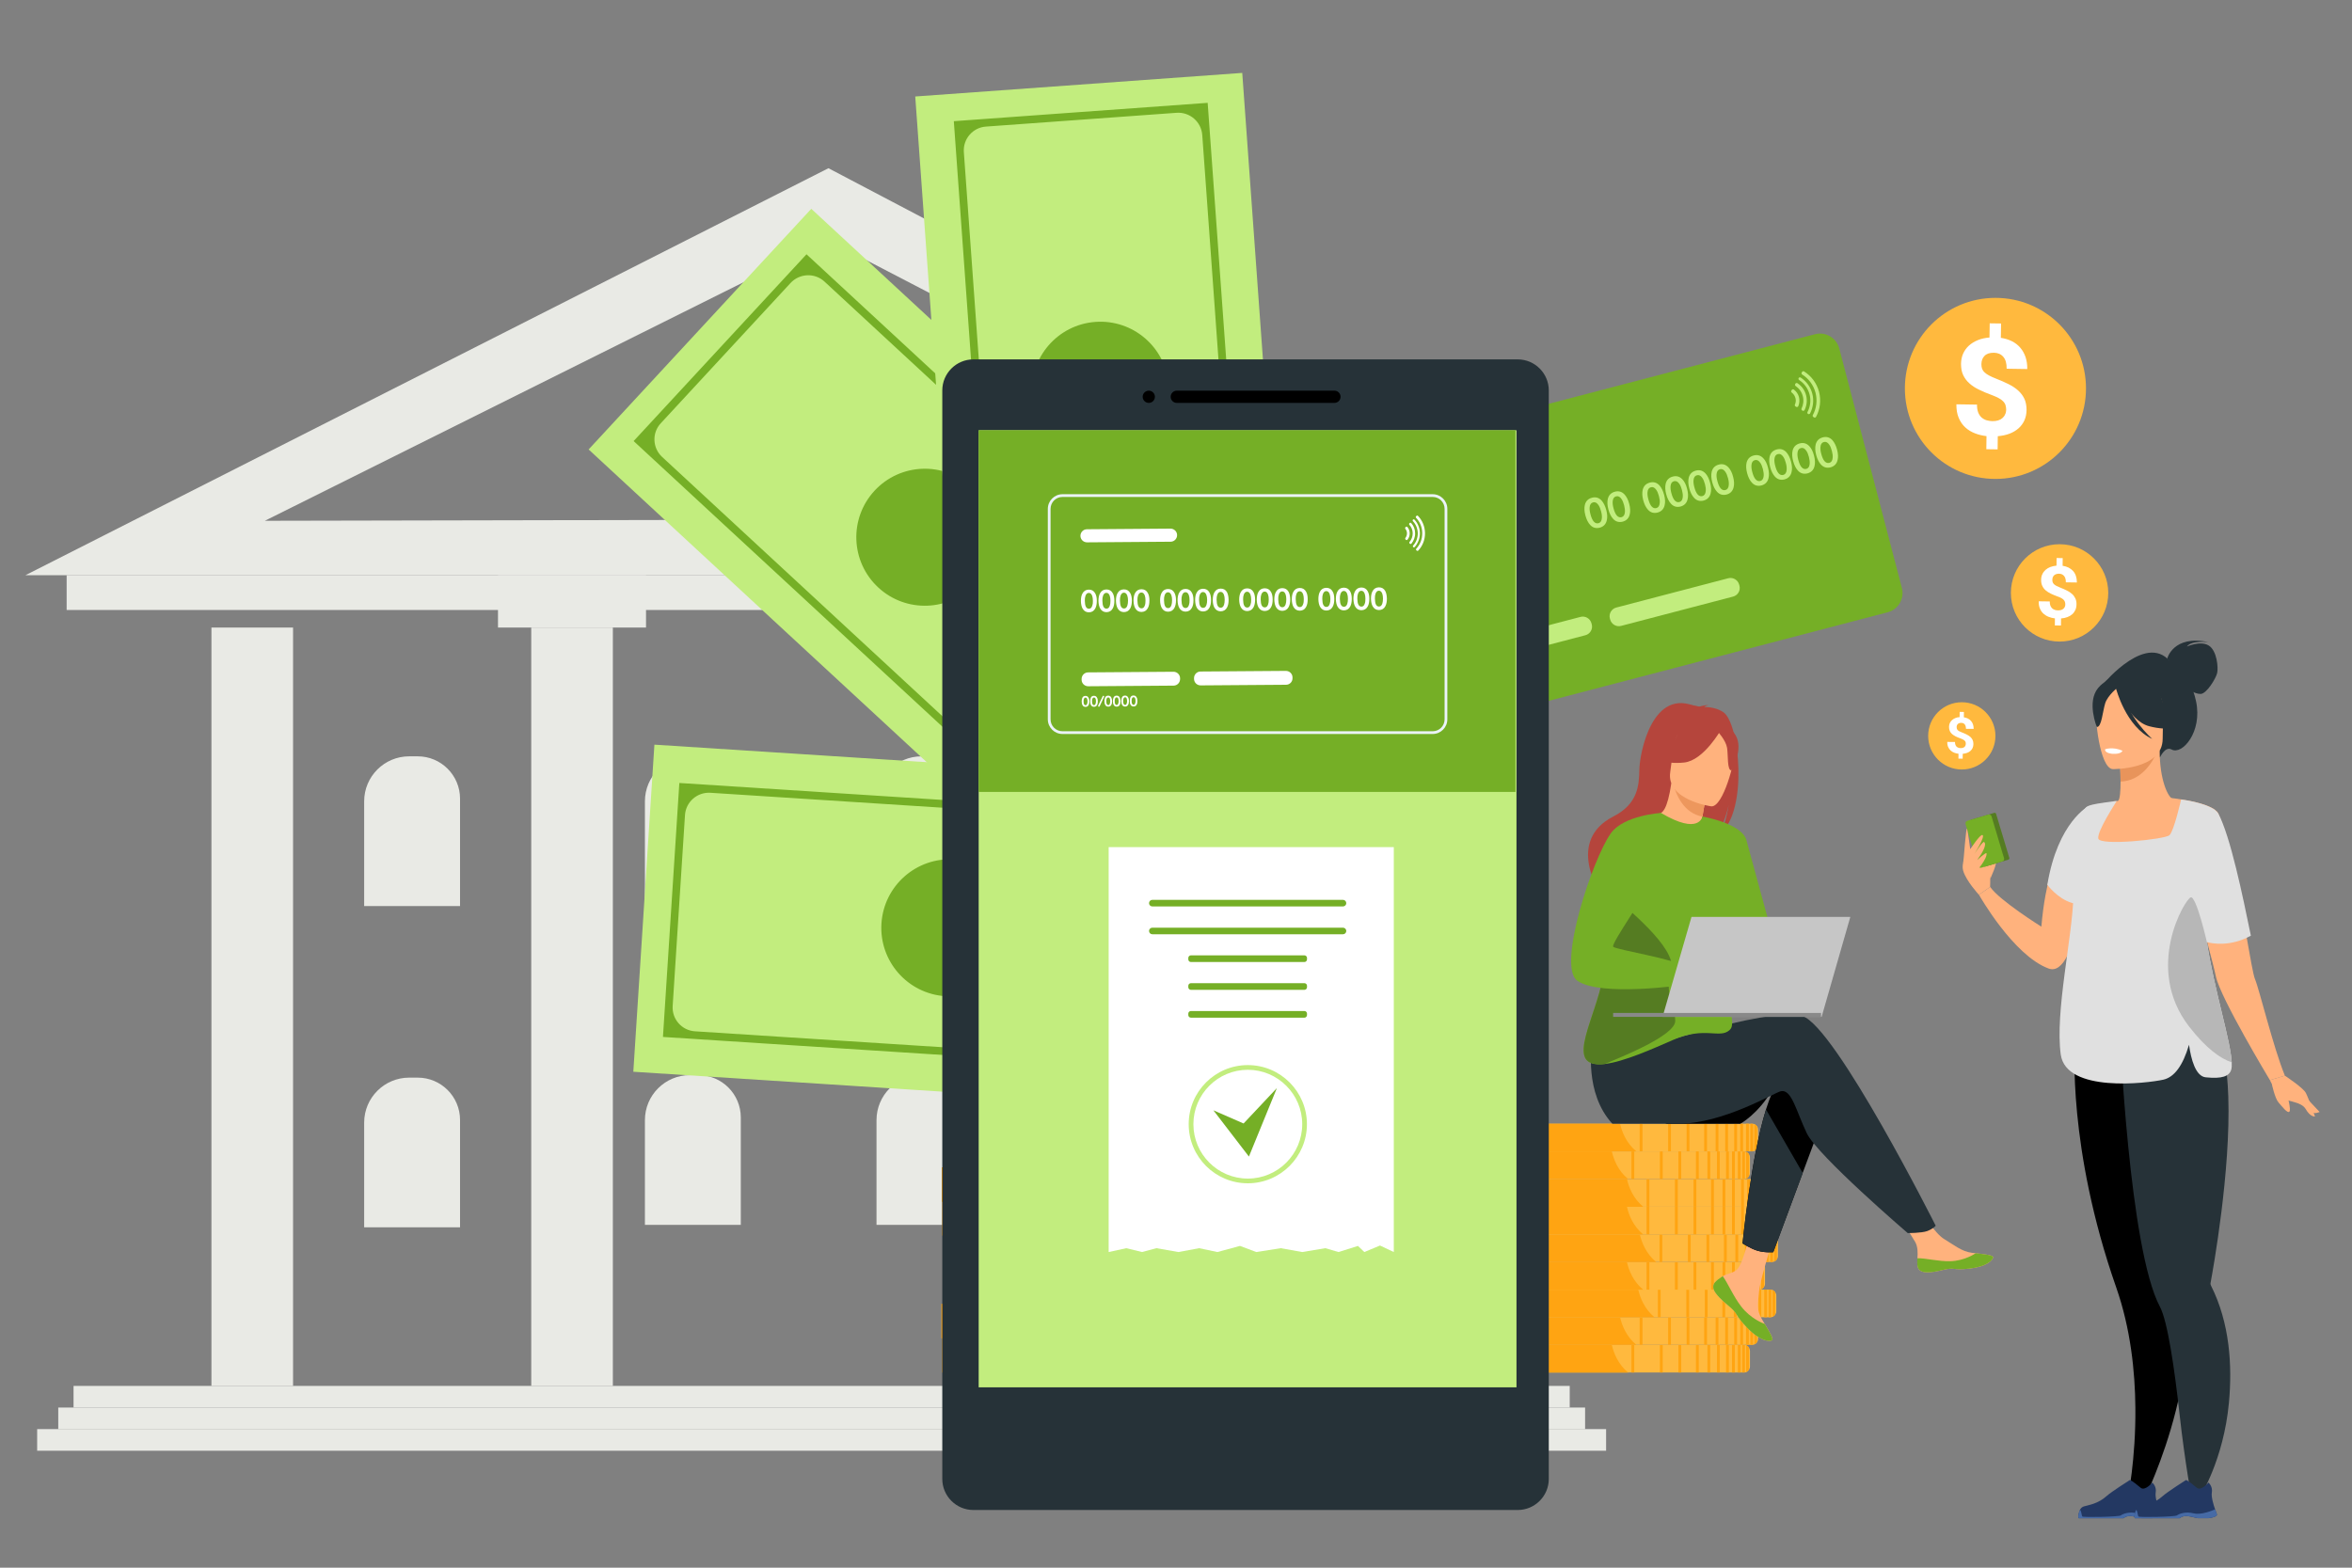 <?xml version="1.0" encoding="UTF-8"?> <!-- Generator: Adobe Illustrator 21.1.0, SVG Export Plug-In . SVG Version: 6.00 Build 0) --> <svg xmlns="http://www.w3.org/2000/svg" xmlns:xlink="http://www.w3.org/1999/xlink" id="Слой_1" x="0px" y="0px" viewBox="0 0 3000 2000" style="enable-background:new 0 0 3000 2000;" xml:space="preserve"><rect x="0" y="0" width="3000" height="2000" fill="#808080" stroke="none"/> <style type="text/css"> .st0{fill:#E9EAE5;} .st1{fill:#75AF26;} .st2{fill:#C2ED7E;} .st3{fill:#CDE0FB;} .st4{fill:#DCEAFF;} .st5{fill:#FFB93E;} .st6{fill:#FFA412;} .st7{fill:#77A4E5;} .st8{fill:#263238;} .st9{fill:#FFB27D;} .st10{fill:#B5453C;} .st11{fill:#ED975D;} .st12{fill:#557C22;} .st13{fill:#C6C6C6;} .st14{fill:#898989;} .st15{fill:#EBF3FA;} .st16{fill:#FFFFFF;} .st17{fill:#E8945B;} .st18{fill:#E0E0E0;} .st19{fill:#B7B7B7;} .st20{fill:#233862;} .st21{fill:#466AA5;} </style> <g> <rect x="93.8" y="1768.1" class="st0" width="1908.4" height="27.6"></rect> <rect x="74.3" y="1795.7" class="st0" width="1947.5" height="27.6"></rect> <rect x="47.4" y="1823.2" class="st0" width="2001.2" height="27.6"></rect> <path class="st0" d="M1056.7,214.6L32.5,733.8h2011.8L1056.7,214.6z M1056,306.4l682.9,355.1l-1401.1,2.9L1056,306.4z"></path> <rect x="85" y="733.8" class="st0" width="1916.6" height="44.4"></rect> <rect x="269.7" y="800.6" class="st0" width="104.1" height="967.5"></rect> <rect x="635.2" y="733.8" class="st0" width="188.8" height="66.8"></rect> <rect x="677.6" y="800.6" class="st0" width="104.1" height="967.5"></rect> <rect x="1267.8" y="733.8" class="st0" width="188.8" height="66.8"></rect> <rect x="1310.2" y="800.6" class="st0" width="104.1" height="967.5"></rect> <path class="st0" d="M1078.8,531.6c0-3.2-0.4-6-1.2-8.4c-0.9-2.4-2.3-4.6-4.3-6.6c-2-2-4.6-3.8-7.8-5.6c-3.2-1.7-7.1-3.4-11.7-5 c-7.9-2.9-15.1-5.9-21.6-9.1c-6.5-3.2-12-6.8-16.6-10.8c-4.6-4.1-8.1-8.8-10.6-14.2c-2.5-5.4-3.7-11.8-3.6-19.2 c0.1-6.4,1.3-12.3,3.7-17.5c2.4-5.2,5.7-9.8,10-13.7c4.3-3.9,9.4-7,15.3-9.4c5.9-2.4,12.6-3.8,19.9-4.4l0.4-24.2l19.5,0.3 l-0.4,24.6c7,1,13.3,3,18.9,5.8c5.6,2.9,10.4,6.6,14.4,11.1c3.9,4.5,6.9,9.8,9,15.9c2.1,6.1,3,12.9,2.9,20.5l-35.2-0.5 c0.1-9.1-1.8-15.9-5.7-20.4c-4-4.5-9.3-6.9-16.1-7c-3.7-0.1-6.8,0.4-9.5,1.4c-2.7,1-4.9,2.3-6.6,4.1c-1.7,1.8-3,3.8-3.9,6.2 c-0.8,2.4-1.3,5-1.3,7.8c0,2.8,0.3,5.3,1.1,7.6c0.8,2.3,2.2,4.4,4.1,6.3c2,2,4.6,3.8,7.8,5.6c3.3,1.7,7.3,3.6,12.2,5.4 c7.8,3.1,15,6.2,21.4,9.4c6.4,3.2,11.9,6.8,16.5,10.9c4.6,4.1,8.1,8.9,10.6,14.3c2.5,5.4,3.7,11.8,3.6,19.1 c-0.1,6.6-1.3,12.6-3.7,17.8c-2.4,5.3-5.7,9.8-10,13.6c-4.3,3.8-9.4,6.8-15.4,9.1c-6,2.3-12.7,3.7-20,4.2l-0.3,22.5l-19.4-0.3 l0.3-22.4c-6.7-0.8-13.2-2.3-19.5-4.7c-6.3-2.4-11.8-5.7-16.6-10c-4.8-4.3-8.6-9.8-11.5-16.3c-2.8-6.5-4.2-14.3-4.1-23.4l35.2,0.5 c-0.1,5.4,0.6,9.8,2.1,13.5c1.5,3.6,3.4,6.5,5.9,8.7c2.5,2.2,5.3,3.7,8.5,4.7c3.2,0.9,6.5,1.4,9.8,1.4c3.8,0.1,7.2-0.4,10.1-1.3 c2.9-0.9,5.3-2.3,7.3-4c2-1.7,3.5-3.7,4.5-6.1C1078.2,537,1078.8,534.4,1078.8,531.6z"></path> <path class="st0" d="M944.9,1155.9H822.6v-133.6c0-31.7,25.7-57.4,57.4-57.4h10.9c29.8,0,54,24.2,54,54V1155.9z"></path> <path class="st0" d="M1240.3,1155.9h-122.3v-133.6c0-31.7,25.7-57.4,57.4-57.4h10.9c29.8,0,54,24.2,54,54V1155.9z"></path> <path class="st0" d="M944.9,1562.6H822.6V1429c0-31.7,25.7-57.4,57.4-57.4h10.9c29.8,0,54,24.2,54,54V1562.6z"></path> <path class="st0" d="M1240.3,1562.6h-122.3V1429c0-31.7,25.7-57.4,57.4-57.4h10.9c29.8,0,54,24.2,54,54V1562.6z"></path> <path class="st0" d="M586.8,1155.9H464.5v-133.6c0-31.7,25.7-57.4,57.4-57.4h10.9c29.8,0,54,24.2,54,54V1155.9z"></path> <path class="st0" d="M586.8,1565.8H464.5v-133.6c0-31.7,25.7-57.4,57.4-57.4h10.9c29.8,0,54,24.2,54,54V1565.8z"></path> <rect x="1752" y="800.6" class="st0" width="104.1" height="967.5"></rect> <path class="st0" d="M1639.9,1155.9h-122.3v-133.6c0-31.7,25.7-57.4,57.4-57.4h10.9c29.8,0,54,24.2,54,54V1155.9z"></path> <path class="st0" d="M1639.9,1565.8h-122.3v-133.6c0-31.7,25.7-57.4,57.4-57.4h10.9c29.8,0,54,24.2,54,54V1565.8z"></path> </g> <path class="st1" d="M2346,444.5l79.9,305.7c3.5,13.5-4.6,27.4-18.1,30.9l-536.4,140.2c-13.5,3.5-27.4-4.6-30.9-18.1l-79.9-305.7 c-3.5-13.5,4.6-27.4,18.1-30.9L2315,426.4C2328.5,422.8,2342.4,431,2346,444.5z"></path> <path class="st2" d="M2022.2,810.4l-142.9,37.4c-6,1.6-12.3-2.1-13.9-8.1l-0.4-1.4c-1.6-6,2.1-12.3,8.1-13.9l142.9-37.4 c6-1.6,12.3,2.1,13.9,8.1l0.4,1.4C2031.9,802.5,2028.3,808.8,2022.2,810.4z"></path> <path class="st2" d="M2210.6,761.1l-142.9,37.4c-6,1.6-12.3-2.1-13.9-8.1l-0.4-1.4c-1.6-6,2.1-12.3,8.1-13.9l142.9-37.4 c6-1.6,12.3,2.1,13.9,8.1l0.4,1.4C2220.3,753.3,2216.7,759.5,2210.6,761.1z"></path> <path class="st2" d="M2048.8,650.6c1.4,5.2,1.6,9.7,0.6,13.5c-1.2,4.8-4.2,7.8-8.9,9.1c-4.8,1.2-8.9,0.1-12.2-3.5 c-2.7-2.9-4.7-6.9-6.1-12.1c-1.4-5.2-1.6-9.7-0.7-13.5c1.2-4.8,4.2-7.8,9-9.1c4.8-1.3,8.9-0.1,12.3,3.5 C2045.4,641.4,2047.4,645.4,2048.8,650.6z M2042.2,652.3c-0.9-3.3-1.9-5.9-3.3-7.9c-2-3-4.3-4.2-6.9-3.5c-2.7,0.7-4.1,2.8-4.4,6.4 c-0.2,2.4,0.1,5.3,1,8.6c2.3,8.9,5.8,12.7,10.3,11.6c2.6-0.7,4-2.9,4.3-6.5C2043.4,658.5,2043.1,655.6,2042.2,652.3z"></path> <path class="st2" d="M2078.1,642.9c1.4,5.2,1.6,9.7,0.6,13.5c-1.2,4.8-4.2,7.8-8.9,9.1c-4.8,1.2-8.9,0.1-12.2-3.5 c-2.7-2.9-4.7-6.9-6.1-12.1c-1.4-5.2-1.6-9.7-0.7-13.5c1.2-4.8,4.2-7.8,9-9.1c4.8-1.3,8.9-0.1,12.3,3.5 C2074.7,633.7,2076.8,637.7,2078.1,642.9z M2071.6,644.6c-0.9-3.3-1.9-5.9-3.3-7.9c-2-3-4.3-4.2-6.9-3.5c-2.7,0.7-4.1,2.8-4.4,6.4 c-0.2,2.4,0.1,5.3,1,8.6c2.3,8.9,5.8,12.7,10.3,11.6c2.6-0.7,4-2.9,4.3-6.5C2072.8,650.8,2072.4,648,2071.6,644.6z"></path> <path class="st2" d="M2122.6,631.3c1.4,5.2,1.6,9.7,0.6,13.5c-1.2,4.8-4.2,7.8-8.9,9.1c-4.8,1.2-8.9,0.1-12.2-3.5 c-2.7-2.9-4.7-6.9-6.1-12.1c-1.4-5.2-1.6-9.7-0.7-13.5c1.2-4.8,4.2-7.8,9-9.1c4.8-1.3,8.9-0.1,12.3,3.5 C2119.2,622.1,2121.2,626.1,2122.6,631.3z M2116,633c-0.9-3.3-1.9-5.9-3.3-7.9c-2-3-4.3-4.2-6.9-3.5c-2.7,0.7-4.1,2.8-4.4,6.4 c-0.2,2.4,0.1,5.3,1,8.6c2.3,8.9,5.8,12.7,10.3,11.6c2.6-0.7,4-2.9,4.3-6.5C2117.3,639.2,2116.9,636.3,2116,633z"></path> <path class="st2" d="M2151.9,623.6c1.4,5.2,1.6,9.7,0.6,13.5c-1.2,4.8-4.2,7.8-8.9,9.1c-4.8,1.2-8.9,0.1-12.2-3.5 c-2.7-2.9-4.7-6.9-6.1-12.1c-1.4-5.2-1.6-9.7-0.7-13.5c1.2-4.8,4.2-7.8,9-9.1c4.8-1.3,8.9-0.1,12.3,3.5 C2148.6,614.4,2150.6,618.4,2151.9,623.6z M2145.4,625.3c-0.9-3.3-1.9-5.9-3.3-7.9c-2-3-4.3-4.2-6.9-3.5c-2.7,0.7-4.1,2.8-4.4,6.4 c-0.2,2.4,0.1,5.3,1,8.6c2.3,8.9,5.8,12.7,10.3,11.6c2.6-0.7,4-2.9,4.3-6.5C2146.6,631.5,2146.3,628.7,2145.4,625.3z"></path> <path class="st2" d="M2181.3,616c1.4,5.2,1.6,9.7,0.6,13.5c-1.2,4.8-4.2,7.8-8.9,9.1c-4.8,1.2-8.9,0.1-12.2-3.5 c-2.7-2.9-4.7-6.9-6.1-12.1c-1.4-5.2-1.6-9.7-0.7-13.5c1.2-4.8,4.2-7.8,9-9.1c4.8-1.3,8.9-0.1,12.3,3.5 C2177.9,606.7,2179.9,610.8,2181.3,616z M2174.7,617.7c-0.9-3.3-1.9-5.9-3.3-7.9c-2-3-4.3-4.2-6.9-3.5c-2.7,0.7-4.1,2.8-4.4,6.4 c-0.2,2.4,0.1,5.3,1,8.6c2.3,8.9,5.8,12.7,10.3,11.6c2.6-0.7,4-2.9,4.3-6.5C2176,623.9,2175.6,621,2174.7,617.7z"></path> <path class="st2" d="M2210.6,608.3c1.4,5.2,1.6,9.7,0.6,13.5c-1.2,4.8-4.2,7.8-8.9,9.1c-4.8,1.2-8.9,0.1-12.2-3.5 c-2.7-2.9-4.7-6.9-6.1-12.1c-1.4-5.2-1.6-9.7-0.7-13.5c1.2-4.8,4.2-7.8,9-9.1c4.8-1.3,8.9-0.1,12.3,3.5 C2207.3,599.1,2209.3,603.1,2210.6,608.3z M2204.1,610c-0.9-3.3-1.9-5.9-3.3-7.9c-2-3-4.3-4.2-6.9-3.5c-2.7,0.7-4.1,2.8-4.4,6.4 c-0.2,2.4,0.1,5.3,1,8.6c2.3,8.9,5.8,12.7,10.3,11.6c2.6-0.7,4-2.9,4.3-6.5C2205.3,616.2,2205,613.3,2204.1,610z"></path> <path class="st2" d="M2255.1,596.7c1.4,5.2,1.6,9.7,0.6,13.5c-1.2,4.8-4.2,7.8-8.9,9.1c-4.8,1.2-8.9,0.1-12.2-3.5 c-2.7-2.9-4.7-6.9-6.1-12.1c-1.4-5.2-1.6-9.7-0.7-13.5c1.2-4.8,4.2-7.8,9-9.1c4.8-1.3,8.9-0.1,12.3,3.5 C2251.8,587.4,2253.8,591.5,2255.1,596.7z M2248.6,598.4c-0.9-3.3-1.9-5.9-3.3-7.9c-2-3-4.3-4.2-6.9-3.5c-2.7,0.7-4.1,2.8-4.4,6.4 c-0.2,2.4,0.1,5.3,1,8.6c2.3,8.9,5.8,12.7,10.3,11.6c2.6-0.7,4-2.9,4.3-6.5C2249.8,604.6,2249.4,601.7,2248.6,598.4z"></path> <path class="st2" d="M2284.5,589c1.4,5.2,1.6,9.7,0.6,13.5c-1.2,4.8-4.2,7.8-8.9,9.1c-4.8,1.2-8.9,0.1-12.2-3.5 c-2.7-2.9-4.7-6.9-6.1-12.1c-1.4-5.2-1.6-9.7-0.7-13.5c1.2-4.8,4.2-7.8,9-9.1s8.9-0.1,12.3,3.5 C2281.1,579.8,2283.1,583.8,2284.5,589z M2277.9,590.7c-0.9-3.3-1.9-5.9-3.3-7.9c-2-3-4.3-4.2-6.9-3.5c-2.7,0.7-4.1,2.8-4.4,6.4 c-0.2,2.4,0.1,5.3,1,8.6c2.3,8.9,5.8,12.7,10.3,11.6c2.6-0.7,4-2.9,4.3-6.5C2279.1,596.9,2278.8,594,2277.9,590.7z"></path> <path class="st2" d="M2313.8,581.3c1.4,5.2,1.6,9.7,0.6,13.5c-1.2,4.8-4.2,7.8-8.9,9.1c-4.8,1.2-8.9,0.1-12.2-3.5 c-2.7-2.9-4.7-6.9-6.1-12.1c-1.4-5.2-1.6-9.7-0.7-13.5c1.2-4.8,4.2-7.8,9-9.1c4.8-1.3,8.9-0.1,12.3,3.5 C2310.5,572.1,2312.5,576.1,2313.8,581.3z M2307.3,583c-0.9-3.3-1.9-5.9-3.3-7.9c-2-3-4.3-4.2-6.9-3.5c-2.7,0.7-4.1,2.8-4.4,6.4 c-0.2,2.4,0.1,5.3,1,8.6c2.3,8.9,5.8,12.7,10.3,11.6c2.6-0.7,4-2.9,4.3-6.5C2308.5,589.2,2308.1,586.3,2307.3,583z"></path> <path class="st2" d="M2343.2,573.6c1.4,5.2,1.6,9.7,0.6,13.5c-1.2,4.8-4.2,7.8-8.9,9.1c-4.8,1.2-8.9,0.1-12.2-3.5 c-2.7-2.9-4.7-6.9-6.1-12.1c-1.4-5.2-1.6-9.7-0.7-13.5c1.2-4.8,4.2-7.8,9-9.1c4.8-1.3,8.9-0.1,12.3,3.5 C2339.8,564.4,2341.8,568.4,2343.2,573.6z M2336.6,575.3c-0.9-3.3-1.9-5.9-3.3-7.9c-2-3-4.3-4.2-6.9-3.5c-2.7,0.7-4.1,2.8-4.4,6.4 c-0.2,2.4,0.1,5.3,1,8.6c2.3,8.9,5.8,12.7,10.3,11.6c2.6-0.7,4-2.9,4.3-6.5C2337.8,581.5,2337.5,578.7,2336.6,575.3z"></path> <path class="st3" d="M1956.2,570.1l-139.9,36.6c-6,1.6-12.3-2.1-13.9-8.1l0,0c-1.6-6,2.1-12.3,8.1-13.9l139.9-36.6 c6-1.6,12.3,2.1,13.9,8.1l0,0C1965.9,562.3,1962.2,568.5,1956.2,570.1z"></path> <path class="st2" d="M2294.6,506.6c-1-4-3.4-7.3-6.5-9.6c-0.9-0.7-2.2-0.4-2.7,0.6l-0.5,0.8c-0.5,0.8-0.3,1.8,0.5,2.4 c2.2,1.7,3.9,4.1,4.7,7c0.8,2.9,0.5,5.8-0.7,8.4c-0.4,0.8,0,1.8,0.8,2.3l0.8,0.5c1,0.6,2.2,0.2,2.7-0.8 C2295.2,514.7,2295.6,510.6,2294.6,506.6z"></path> <path class="st2" d="M2303.7,504.3c-1.7-6.6-5.7-11.9-11-15.4c-0.9-0.6-2.1-0.3-2.6,0.6l-0.3,0.5c-0.5,0.9-0.2,1.9,0.6,2.5 c4.4,3,7.7,7.5,9.1,12.9c1.4,5.5,0.7,11-1.6,15.8c-0.4,0.9-0.1,1.9,0.7,2.4l0.5,0.3c0.9,0.5,2.1,0.2,2.6-0.7 C2304.5,517.5,2305.4,510.8,2303.7,504.3z"></path> <path class="st2" d="M2311.6,502.2c-2.3-8.8-7.7-15.9-14.8-20.5c-0.9-0.6-2.1-0.3-2.6,0.6l0,0c-0.5,0.9-0.2,1.9,0.6,2.5 c6.3,4.1,11.2,10.5,13.3,18.3c2.1,7.8,0.9,15.8-2.6,22.5c-0.5,0.9-0.2,1.9,0.7,2.5l0,0c0.9,0.5,2.1,0.2,2.6-0.7 C2312.6,519.9,2313.9,511,2311.6,502.2z"></path> <path class="st2" d="M2320.2,499.9c-2.9-11.2-9.9-20.2-19-26c-0.9-0.6-2.1-0.3-2.6,0.6l-0.5,0.8c-0.5,0.9-0.2,2,0.6,2.5 c8.1,5.1,14.3,13.2,17,23.2c2.6,10,1.1,20.1-3.4,28.5c-0.5,0.9-0.2,2,0.7,2.5l0.8,0.5c0.9,0.5,2.1,0.2,2.6-0.7 C2321.4,522.5,2323.1,511.1,2320.2,499.9z"></path> <path class="st3" d="M1887.7,872.5c0.7,2.5,0.8,4.7,0.3,6.5c-0.6,2.3-2,3.8-4.3,4.4c-2.3,0.6-4.3,0-5.9-1.7 c-1.3-1.4-2.3-3.3-2.9-5.8c-0.7-2.5-0.8-4.7-0.3-6.5c0.6-2.3,2-3.8,4.3-4.4c2.3-0.6,4.3,0,5.9,1.7 C1886.1,868,1887.1,870,1887.7,872.5z M1884.6,873.3c-0.4-1.6-0.9-2.9-1.6-3.8c-1-1.5-2.1-2-3.3-1.7c-1.3,0.3-2,1.4-2.1,3.1 c-0.1,1.2,0.1,2.5,0.5,4.1c1.1,4.3,2.8,6.1,5,5.6c1.3-0.3,2-1.4,2.1-3.1C1885.2,876.3,1885,874.9,1884.6,873.3z"></path> <path class="st3" d="M1901.9,868.8c0.7,2.5,0.8,4.7,0.3,6.5c-0.6,2.3-2,3.8-4.3,4.4c-2.3,0.6-4.3,0-5.9-1.7 c-1.3-1.4-2.3-3.3-2.9-5.8c-0.7-2.5-0.8-4.7-0.3-6.5c0.6-2.3,2-3.8,4.3-4.4c2.3-0.6,4.3,0,5.9,1.7 C1900.3,864.3,1901.2,866.3,1901.9,868.8z M1898.7,869.6c-0.4-1.6-0.9-2.9-1.6-3.8c-1-1.5-2.1-2-3.3-1.7c-1.3,0.3-2,1.4-2.1,3.1 c-0.1,1.2,0.1,2.5,0.5,4.1c1.1,4.3,2.8,6.1,5,5.6c1.3-0.3,2-1.4,2.1-3.1C1899.3,872.6,1899.1,871.2,1898.7,869.6z"></path> <path class="st3" d="M1910.5,858c0.1,0.2,0,0.5,0,0.9l-3.4,17.2c-0.2,0.8-0.5,1.3-1.1,1.5c-0.4,0.1-0.7,0.1-1-0.1 c-0.3-0.2-0.5-0.4-0.6-0.8c-0.1-0.3-0.1-0.6,0-0.9l3.4-17.2c0.2-0.8,0.5-1.3,1.1-1.5c0.4-0.1,0.7-0.1,1,0.1 C1910.2,857.4,1910.4,857.6,1910.5,858z"></path> <path class="st3" d="M1925.7,862.6c0.7,2.5,0.8,4.7,0.3,6.5c-0.6,2.3-2,3.8-4.3,4.4c-2.3,0.6-4.3,0-5.9-1.7 c-1.3-1.4-2.3-3.3-2.9-5.8c-0.7-2.5-0.8-4.7-0.3-6.5c0.6-2.3,2-3.8,4.3-4.4c2.3-0.6,4.3,0,5.9,1.7 C1924.1,858.1,1925.1,860,1925.7,862.6z M1922.6,863.4c-0.4-1.6-0.9-2.9-1.6-3.8c-1-1.5-2.1-2-3.3-1.7c-1.3,0.3-2,1.4-2.1,3.1 c-0.1,1.2,0.1,2.5,0.5,4.1c1.1,4.3,2.8,6.1,5,5.6c1.3-0.3,2-1.4,2.1-3.1C1923.1,866.4,1923,865,1922.6,863.4z"></path> <path class="st3" d="M1939.9,858.9c0.7,2.5,0.8,4.7,0.3,6.5c-0.6,2.3-2,3.8-4.3,4.4c-2.3,0.6-4.3,0-5.9-1.7 c-1.3-1.4-2.3-3.3-2.9-5.8c-0.7-2.5-0.8-4.7-0.3-6.5c0.6-2.3,2-3.8,4.3-4.4c2.3-0.6,4.3,0,5.9,1.7 C1938.3,854.4,1939.2,856.3,1939.9,858.9z M1936.7,859.7c-0.4-1.6-0.9-2.9-1.6-3.8c-1-1.5-2.1-2-3.3-1.7c-1.3,0.3-2,1.4-2.1,3.1 c-0.1,1.2,0.1,2.5,0.5,4.1c1.1,4.3,2.8,6.1,5,5.6c1.3-0.3,2-1.4,2.1-3.1C1937.3,862.7,1937.1,861.3,1936.7,859.7z"></path> <path class="st3" d="M1954,855.2c0.7,2.5,0.8,4.7,0.3,6.5c-0.6,2.3-2,3.8-4.3,4.4c-2.3,0.6-4.3,0-5.9-1.7c-1.3-1.4-2.3-3.3-2.9-5.8 c-0.7-2.5-0.8-4.7-0.3-6.5c0.6-2.3,2-3.8,4.3-4.4c2.3-0.6,4.3,0,5.9,1.7C1952.4,850.7,1953.4,852.6,1954,855.2z M1950.9,856 c-0.4-1.6-0.9-2.9-1.6-3.8c-1-1.5-2.1-2-3.3-1.7c-1.3,0.3-2,1.4-2.1,3.1c-0.1,1.2,0.1,2.5,0.5,4.1c1.1,4.3,2.8,6.1,5,5.6 c1.3-0.3,2-1.4,2.1-3.1C1951.5,859,1951.3,857.6,1950.9,856z"></path> <path class="st3" d="M1968.2,851.5c0.7,2.5,0.8,4.7,0.3,6.5c-0.6,2.3-2,3.8-4.3,4.4c-2.3,0.6-4.3,0-5.9-1.7 c-1.3-1.4-2.3-3.3-2.9-5.8c-0.7-2.5-0.8-4.7-0.3-6.5c0.6-2.3,2-3.8,4.3-4.4c2.3-0.6,4.3,0,5.9,1.7 C1966.6,847,1967.5,848.9,1968.2,851.5z M1965,852.3c-0.4-1.6-0.9-2.9-1.6-3.8c-1-1.5-2.1-2-3.3-1.7c-1.3,0.3-2,1.4-2.1,3.1 c-0.1,1.2,0.1,2.5,0.5,4.1c1.1,4.3,2.8,6.1,5,5.6c1.3-0.3,2-1.4,2.1-3.1C1965.6,855.3,1965.4,853.9,1965,852.3z"></path> <rect x="1248.1" y="1168.4" class="st4" width="128.1" height="45.3"></rect> <rect x="1276.8" y="1213.8" class="st4" width="70.6" height="656.4"></rect> <path class="st5" d="M2232.1,1723.4v19.9c0,1.6-0.5,3-1.3,4.3c-0.9,1.3-2.1,2.3-3.6,2.9c-0.4,0.2-0.9,0.3-1.4,0.4 c-0.4,0.1-0.9,0.1-1.3,0.1h-316.3c-4.1,0-7.4-3.2-7.6-7.3c0-0.1,0-0.3,0-0.4v-19.9c0-0.1,0-0.3,0-0.4c0.2-4,3.6-7.3,7.6-7.3h316.3 c0.5,0,0.9,0,1.3,0.1c0.5,0.1,1,0.2,1.4,0.4c1.5,0.6,2.7,1.6,3.6,2.9C2231.6,1720.4,2232.1,1721.9,2232.1,1723.4z"></path> <path class="st6" d="M2055.9,1715.8h-148.7c-3.6,0-6.6,3.2-6.8,7.3c0,0.1,0,0.3,0,0.4v19.9c0,0.1,0,0.3,0,0.4c0.2,4,3.2,7.3,6.8,7.3 h109.4v0h3.6v0h26.7v0h3.6v0h26.2C2063.8,1740.4,2058.3,1726.1,2055.9,1715.8z"></path> <rect x="2190" y="1715.8" class="st6" width="3.6" height="35.2"></rect> <rect x="2177.8" y="1715.8" class="st6" width="3.6" height="35.2"></rect> <rect x="2163.2" y="1715.8" class="st6" width="3.6" height="35.2"></rect> <rect x="2140.8" y="1715.8" class="st6" width="3.6" height="35.2"></rect> <rect x="2117.2" y="1715.8" class="st6" width="3.6" height="35.2"></rect> <rect x="2080.9" y="1715.8" class="st6" width="3.6" height="35.2"></rect> <rect x="2201.6" y="1715.8" class="st6" width="3.6" height="35.2"></rect> <rect x="2209.2" y="1715.8" class="st6" width="3.6" height="35.2"></rect> <rect x="2216.6" y="1715.8" class="st6" width="3.6" height="35.2"></rect> <path class="st6" d="M2222.2,1715.8v35.2h2.2c0.5,0,0.9,0,1.3-0.1v-34.9c-0.4-0.1-0.9-0.1-1.3-0.1H2222.2z"></path> <path class="st6" d="M2227.2,1716.3v34.1c1.5-0.6,2.7-1.6,3.6-2.9v-28.4C2229.9,1717.9,2228.6,1716.9,2227.2,1716.3z"></path> <path class="st5" d="M2242.5,1688.1v19.9c0,1.6-0.5,3.1-1.3,4.3c-0.9,1.3-2.1,2.3-3.6,2.9c-0.4,0.2-0.9,0.3-1.4,0.4 c-0.4,0.1-0.9,0.1-1.3,0.1h-316.3c-4.1,0-7.4-3.2-7.6-7.3c0-0.1,0-0.3,0-0.4v-19.9c0-0.1,0-0.3,0-0.4c0.2-4,3.6-7.3,7.6-7.3h316.3 c0.5,0,0.9,0,1.3,0.1c0.5,0.1,1,0.2,1.4,0.4c1.5,0.6,2.7,1.6,3.6,2.9C2242.1,1685,2242.5,1686.5,2242.5,1688.1z"></path> <path class="st6" d="M2066.4,1680.4h-148.7c-3.6,0-6.6,3.2-6.8,7.3c0,0.1,0,0.3,0,0.4v19.9c0,0.1,0,0.3,0,0.4c0.2,4,3.2,7.3,6.8,7.3 h109.4v0h3.6v0h26.7v0h3.6v0h26.2C2074.3,1705.1,2068.8,1690.8,2066.4,1680.4z"></path> <rect x="2200.5" y="1680.4" class="st6" width="3.6" height="35.2"></rect> <rect x="2188.3" y="1680.4" class="st6" width="3.6" height="35.2"></rect> <rect x="2173.7" y="1680.4" class="st6" width="3.6" height="35.2"></rect> <rect x="2151.3" y="1680.4" class="st6" width="3.6" height="35.2"></rect> <rect x="2127.7" y="1680.4" class="st6" width="3.6" height="35.2"></rect> <rect x="2091.4" y="1680.4" class="st6" width="3.6" height="35.2"></rect> <rect x="2212" y="1680.4" class="st6" width="3.6" height="35.2"></rect> <rect x="2219.7" y="1680.4" class="st6" width="3.6" height="35.2"></rect> <rect x="2227.1" y="1680.4" class="st6" width="3.6" height="35.2"></rect> <path class="st6" d="M2232.6,1680.4v35.2h2.2c0.5,0,0.9,0,1.3-0.1v-34.9c-0.4-0.1-0.9-0.1-1.3-0.1H2232.6z"></path> <path class="st6" d="M2237.6,1681v34.1c1.5-0.6,2.7-1.6,3.6-2.9v-28.4C2240.4,1682.5,2239.1,1681.5,2237.6,1681z"></path> <path class="st5" d="M2265.7,1652.9v19.9c0,1.6-0.5,3-1.3,4.3c-0.9,1.3-2.1,2.3-3.6,2.9c-0.4,0.2-0.9,0.3-1.4,0.4 c-0.4,0.1-0.9,0.1-1.4,0.1h-316.3c-4.1,0-7.4-3.2-7.6-7.3c0-0.1,0-0.3,0-0.4v-19.9c0-0.1,0-0.3,0-0.4c0.2-4,3.6-7.3,7.6-7.3h316.3 c0.5,0,0.9,0,1.4,0.1c0.5,0.1,1,0.2,1.4,0.4c1.5,0.6,2.7,1.6,3.6,2.9C2265.2,1649.9,2265.7,1651.3,2265.7,1652.9z"></path> <path class="st6" d="M2089.6,1645.3h-148.7c-3.6,0-6.6,3.2-6.8,7.3c0,0.1,0,0.3,0,0.4v19.9c0,0.1,0,0.3,0,0.4c0.2,4,3.2,7.3,6.8,7.3 h109.4v0h3.6v0h26.7v0h3.6v0h26.2C2097.5,1669.9,2092,1655.6,2089.6,1645.3z"></path> <rect x="2223.6" y="1645.3" class="st7" width="3.6" height="35.2"></rect> <rect x="2211.5" y="1645.3" class="st6" width="3.6" height="35.2"></rect> <rect x="2196.9" y="1645.3" class="st6" width="3.6" height="35.2"></rect> <rect x="2174.5" y="1645.3" class="st6" width="3.6" height="35.2"></rect> <rect x="2150.9" y="1645.3" class="st6" width="3.6" height="35.2"></rect> <rect x="2114.6" y="1645.3" class="st6" width="3.6" height="35.2"></rect> <rect x="2235.2" y="1645.3" class="st7" width="3.6" height="35.2"></rect> <rect x="2242.9" y="1645.3" class="st6" width="3.6" height="35.2"></rect> <rect x="2250.3" y="1645.3" class="st6" width="3.6" height="35.2"></rect> <path class="st6" d="M2255.8,1645.3v35.2h2.2c0.5,0,0.9,0,1.4-0.1v-34.9c-0.4-0.1-0.9-0.1-1.4-0.1H2255.8z"></path> <path class="st6" d="M2260.8,1645.8v34.1c1.5-0.6,2.7-1.6,3.6-2.9v-28.4C2263.5,1647.4,2262.3,1646.4,2260.8,1645.8z"></path> <path class="st5" d="M2251.3,1617.8v19.9c0,1.6-0.5,3.1-1.3,4.3c-0.9,1.3-2.1,2.3-3.6,2.9c-0.4,0.2-0.9,0.3-1.4,0.4 c-0.4,0.1-0.9,0.1-1.4,0.1h-316.3c-4.1,0-7.4-3.2-7.6-7.3c0-0.1,0-0.3,0-0.4v-19.9c0-0.1,0-0.3,0-0.4c0.2-4,3.6-7.3,7.6-7.3h316.3 c0.5,0,0.9,0,1.4,0.1c0.5,0.1,1,0.2,1.4,0.4c1.5,0.6,2.7,1.6,3.6,2.9C2250.8,1614.7,2251.3,1616.2,2251.3,1617.8z"></path> <path class="st6" d="M2075.2,1610.1h-148.7c-3.6,0-6.6,3.2-6.8,7.3c0,0.1,0,0.3,0,0.4v19.9c0,0.1,0,0.3,0,0.4c0.2,4,3.2,7.3,6.8,7.3 h109.4v0h3.6v0h26.7v0h3.6v0h26.2C2083.1,1634.8,2077.5,1620.5,2075.2,1610.1z"></path> <rect x="2209.2" y="1610.1" class="st6" width="3.6" height="35.2"></rect> <rect x="2197.1" y="1610.1" class="st6" width="3.6" height="35.2"></rect> <rect x="2182.5" y="1610.1" class="st6" width="3.6" height="35.2"></rect> <rect x="2160.1" y="1610.1" class="st6" width="3.6" height="35.2"></rect> <rect x="2136.4" y="1610.1" class="st6" width="3.6" height="35.2"></rect> <rect x="2100.2" y="1610.1" class="st6" width="3.6" height="35.2"></rect> <rect x="2220.8" y="1610.1" class="st6" width="3.6" height="35.2"></rect> <rect x="2228.5" y="1610.1" class="st6" width="3.6" height="35.2"></rect> <rect x="2235.9" y="1610.1" class="st6" width="3.6" height="35.2"></rect> <path class="st6" d="M2241.4,1610.1v35.2h2.2c0.5,0,0.9,0,1.4-0.1v-34.9c-0.4-0.1-0.9-0.1-1.4-0.1H2241.4z"></path> <path class="st6" d="M2246.4,1610.6v34.1c1.5-0.6,2.7-1.6,3.6-2.9v-28.4C2249.1,1612.2,2247.9,1611.2,2246.4,1610.6z"></path> <path class="st5" d="M2267.8,1582.4v19.9c0,1.6-0.5,3.1-1.3,4.3c-0.9,1.3-2.1,2.3-3.6,2.9c-0.4,0.2-0.9,0.3-1.4,0.4 c-0.4,0.1-0.9,0.1-1.3,0.1h-316.3c-4.1,0-7.4-3.2-7.6-7.3c0-0.1,0-0.3,0-0.4v-19.9c0-0.1,0-0.3,0-0.4c0.2-4,3.6-7.3,7.6-7.3h316.3 c0.5,0,0.9,0,1.3,0.1c0.5,0.1,1,0.2,1.4,0.4c1.5,0.6,2.7,1.6,3.6,2.9C2267.3,1579.4,2267.8,1580.8,2267.8,1582.4z"></path> <path class="st6" d="M2091.6,1574.8H1943c-3.6,0-6.6,3.2-6.8,7.3c0,0.1,0,0.3,0,0.4v19.9c0,0.1,0,0.3,0,0.4c0.2,4,3.2,7.3,6.8,7.3 h109.4l0,0h3.6l0,0h26.7l0,0h3.6l0,0h26.2C2099.6,1599.4,2094,1585.1,2091.6,1574.8z"></path> <rect x="2225.7" y="1574.8" class="st6" width="3.6" height="35.2"></rect> <rect x="2213.5" y="1574.8" class="st6" width="3.6" height="35.2"></rect> <rect x="2198.9" y="1574.8" class="st6" width="3.6" height="35.2"></rect> <rect x="2176.6" y="1574.8" class="st6" width="3.6" height="35.2"></rect> <rect x="2152.9" y="1574.8" class="st6" width="3.6" height="35.2"></rect> <rect x="2116.7" y="1574.8" class="st6" width="3.6" height="35.2"></rect> <rect x="2237.3" y="1574.8" class="st6" width="3.6" height="35.2"></rect> <rect x="2244.9" y="1574.8" class="st6" width="3.6" height="35.2"></rect> <rect x="2252.3" y="1574.8" class="st6" width="3.6" height="35.2"></rect> <path class="st6" d="M2257.9,1574.8v35.2h2.2c0.5,0,0.9,0,1.3-0.1v-34.9c-0.4-0.1-0.9-0.1-1.3-0.1H2257.9z"></path> <path class="st6" d="M2262.9,1575.3v34.1c1.5-0.6,2.7-1.6,3.6-2.9v-28.4C2265.6,1576.9,2264.4,1575.9,2262.9,1575.3z"></path> <path class="st5" d="M2251.3,1547.3v19.9c0,1.6-0.5,3-1.3,4.3c-0.9,1.3-2.1,2.3-3.6,2.9c-0.4,0.2-0.9,0.3-1.4,0.4 c-0.4,0.1-0.9,0.1-1.4,0.1h-316.3c-4.1,0-7.4-3.2-7.6-7.3c0-0.1,0-0.3,0-0.4v-19.9c0-0.1,0-0.3,0-0.4c0.2-4,3.6-7.3,7.6-7.3h316.3 c0.5,0,0.9,0,1.4,0.1c0.5,0.1,1,0.2,1.4,0.4c1.5,0.6,2.7,1.6,3.6,2.9C2250.8,1544.2,2251.3,1545.7,2251.3,1547.3z"></path> <path class="st6" d="M2075.2,1539.6h-148.7c-3.6,0-6.6,3.2-6.8,7.3c0,0.1,0,0.3,0,0.4v19.9c0,0.1,0,0.3,0,0.4c0.2,4,3.2,7.3,6.8,7.3 h109.4v0h3.6v0h26.7v0h3.6v0h26.2C2083.1,1564.3,2077.5,1550,2075.2,1539.6z"></path> <rect x="2209.2" y="1539.6" class="st6" width="3.6" height="35.2"></rect> <rect x="2197.1" y="1539.6" class="st6" width="3.6" height="35.2"></rect> <rect x="2182.5" y="1539.6" class="st6" width="3.6" height="35.2"></rect> <rect x="2160.1" y="1539.6" class="st6" width="3.6" height="35.2"></rect> <rect x="2136.4" y="1539.6" class="st6" width="3.6" height="35.2"></rect> <rect x="2100.2" y="1539.6" class="st6" width="3.6" height="35.2"></rect> <rect x="2220.8" y="1539.6" class="st6" width="3.6" height="35.2"></rect> <rect x="2228.5" y="1539.6" class="st7" width="3.6" height="35.2"></rect> <rect x="2235.9" y="1539.6" class="st7" width="3.6" height="35.2"></rect> <path class="st7" d="M2241.4,1539.6v35.2h2.2c0.5,0,0.9,0,1.4-0.1v-34.9c-0.4-0.1-0.9-0.1-1.4-0.1H2241.4z"></path> <path class="st7" d="M2246.4,1540.1v34.1c1.5-0.6,2.7-1.6,3.6-2.9V1543C2249.1,1541.7,2247.9,1540.7,2246.4,1540.1z"></path> <path class="st5" d="M2251.3,1511.9v19.9c0,1.6-0.5,3.1-1.3,4.3c-0.9,1.3-2.1,2.3-3.6,2.9c-0.4,0.2-0.9,0.3-1.4,0.4 c-0.4,0.1-0.9,0.1-1.4,0.1h-316.3c-4.1,0-7.4-3.2-7.6-7.3c0-0.1,0-0.3,0-0.4v-19.9c0-0.1,0-0.3,0-0.4c0.2-4,3.6-7.3,7.6-7.3h316.3 c0.5,0,0.9,0,1.4,0.1c0.5,0.1,1,0.2,1.4,0.4c1.5,0.6,2.7,1.6,3.6,2.9C2250.8,1508.9,2251.3,1510.3,2251.3,1511.9z"></path> <path class="st6" d="M2075.2,1504.3h-148.7c-3.6,0-6.6,3.2-6.8,7.3c0,0.1,0,0.3,0,0.4v19.9c0,0.1,0,0.3,0,0.4c0.2,4,3.2,7.3,6.8,7.3 h109.4v0h3.6v0h26.7v0h3.6v0h26.2C2083.1,1528.9,2077.5,1514.6,2075.2,1504.3z"></path> <rect x="2209.2" y="1504.3" class="st6" width="3.6" height="35.2"></rect> <rect x="2197.1" y="1504.3" class="st6" width="3.6" height="35.2"></rect> <rect x="2182.5" y="1504.3" class="st6" width="3.6" height="35.2"></rect> <rect x="2160.1" y="1504.3" class="st6" width="3.6" height="35.2"></rect> <rect x="2136.4" y="1504.3" class="st6" width="3.6" height="35.2"></rect> <rect x="2100.2" y="1504.3" class="st6" width="3.6" height="35.2"></rect> <rect x="2220.8" y="1504.3" class="st6" width="3.6" height="35.2"></rect> <rect x="2228.5" y="1504.3" class="st6" width="3.6" height="35.2"></rect> <rect x="2235.9" y="1504.3" class="st6" width="3.6" height="35.2"></rect> <path class="st6" d="M2241.4,1504.3v35.2h2.2c0.5,0,0.9,0,1.4-0.1v-34.9c-0.4-0.1-0.9-0.1-1.4-0.1H2241.4z"></path> <path class="st6" d="M2246.4,1504.8v34.1c1.5-0.6,2.7-1.6,3.6-2.9v-28.4C2249.1,1506.4,2247.9,1505.4,2246.4,1504.8z"></path> <path class="st5" d="M2232.1,1476.6v19.9c0,1.6-0.5,3-1.3,4.3c-0.9,1.3-2.1,2.3-3.6,2.9c-0.4,0.2-0.9,0.3-1.4,0.4 c-0.4,0.1-0.9,0.1-1.3,0.1h-316.3c-4.1,0-7.4-3.2-7.6-7.3c0-0.1,0-0.3,0-0.4v-19.9c0-0.1,0-0.3,0-0.4c0.2-4,3.6-7.3,7.6-7.3h316.3 c0.5,0,0.9,0,1.3,0.1c0.5,0.1,1,0.2,1.4,0.4c1.5,0.6,2.7,1.6,3.6,2.9C2231.6,1473.5,2232.1,1475,2232.1,1476.6z"></path> <path class="st6" d="M2055.9,1468.9h-148.7c-3.6,0-6.6,3.2-6.8,7.3c0,0.1,0,0.3,0,0.4v19.9c0,0.1,0,0.3,0,0.4c0.2,4,3.2,7.3,6.8,7.3 h109.4v0h3.6v0h26.7v0h3.6v0h26.2C2063.8,1493.6,2058.3,1479.3,2055.9,1468.9z"></path> <rect x="2190" y="1468.9" class="st6" width="3.6" height="35.2"></rect> <rect x="2177.8" y="1468.9" class="st6" width="3.6" height="35.2"></rect> <rect x="2163.2" y="1468.9" class="st6" width="3.6" height="35.2"></rect> <rect x="2140.8" y="1468.9" class="st6" width="3.6" height="35.2"></rect> <rect x="2117.2" y="1468.9" class="st6" width="3.6" height="35.2"></rect> <rect x="2080.9" y="1468.9" class="st6" width="3.6" height="35.2"></rect> <rect x="2201.6" y="1468.9" class="st6" width="3.6" height="35.2"></rect> <rect x="2209.2" y="1468.9" class="st6" width="3.6" height="35.2"></rect> <rect x="2216.6" y="1468.9" class="st6" width="3.6" height="35.2"></rect> <path class="st6" d="M2222.2,1468.9v35.2h2.2c0.5,0,0.9,0,1.3-0.1v-34.9c-0.4-0.1-0.9-0.1-1.3-0.1H2222.2z"></path> <path class="st6" d="M2227.2,1469.5v34.1c1.5-0.6,2.7-1.6,3.6-2.9v-28.4C2229.9,1471,2228.6,1470,2227.2,1469.5z"></path> <path class="st5" d="M2242.5,1441.3v19.9c0,1.6-0.5,3.1-1.3,4.3c-0.9,1.3-2.1,2.3-3.6,2.9c-0.4,0.2-0.9,0.3-1.4,0.4 c-0.4,0.1-0.9,0.1-1.3,0.1h-316.3c-4.1,0-7.4-3.2-7.6-7.3c0-0.1,0-0.3,0-0.4v-19.9c0-0.1,0-0.3,0-0.4c0.2-4,3.6-7.3,7.6-7.3h316.3 c0.5,0,0.9,0,1.3,0.1c0.5,0.1,1,0.2,1.4,0.4c1.5,0.6,2.7,1.6,3.6,2.9C2242.1,1438.2,2242.5,1439.7,2242.5,1441.3z"></path> <path class="st6" d="M2066.4,1433.6h-148.7c-3.6,0-6.6,3.2-6.8,7.3c0,0.1,0,0.3,0,0.4v19.9c0,0.1,0,0.3,0,0.4c0.2,4,3.2,7.3,6.8,7.3 h109.4v0h3.6v0h26.7v0h3.6v0h26.2C2074.3,1458.3,2068.8,1444,2066.4,1433.6z"></path> <rect x="2200.5" y="1433.6" class="st6" width="3.6" height="35.2"></rect> <rect x="2188.3" y="1433.6" class="st6" width="3.6" height="35.2"></rect> <rect x="2173.7" y="1433.6" class="st6" width="3.6" height="35.2"></rect> <rect x="2151.3" y="1433.6" class="st6" width="3.6" height="35.2"></rect> <rect x="2127.7" y="1433.6" class="st6" width="3.6" height="35.2"></rect> <rect x="2091.4" y="1433.6" class="st6" width="3.6" height="35.2"></rect> <rect x="2212" y="1433.6" class="st6" width="3.6" height="35.2"></rect> <rect x="2219.7" y="1433.6" class="st6" width="3.6" height="35.2"></rect> <rect x="2227.1" y="1433.6" class="st6" width="3.6" height="35.2"></rect> <path class="st6" d="M2232.6,1433.6v35.2h2.2c0.5,0,0.9,0,1.3-0.1v-34.9c-0.4-0.1-0.9-0.1-1.3-0.1H2232.6z"></path> <path class="st6" d="M2237.6,1434.1v34.1c1.5-0.6,2.7-1.6,3.6-2.9V1437C2240.4,1435.7,2239.1,1434.7,2237.6,1434.1z"></path> <g> <polygon class="st2" points="1616.5,804.6 1332.5,1111.5 923.2,732.9 923.2,732.9 750.8,573.4 1034.8,266.4 1356.8,564.3 "></polygon> <path class="st1" d="M1551.5,808.1L1331,1046.4L808.2,562.7l220.5-238.3L1551.5,808.1z M1350.8,1010.5l166.3-179.7 c11.3-12.2,10.5-31.2-1.7-42.5l-463.7-429c-12.4-11.5-31.8-10.7-43.3,1.7l-165.6,179c-11.4,12.3-10.6,31.5,1.7,42.9l464,429.3 C1320.6,1023.4,1339.6,1022.6,1350.8,1010.5z"></path> <ellipse transform="matrix(0.679 -0.734 0.734 0.679 -124.534 1085.97)" class="st1" cx="1179.8" cy="685.4" rx="87.4" ry="87.4"></ellipse> </g> <g> <polygon class="st2" points="1625.5,1000.9 1598.6,1418.3 1042.2,1382.4 1042.2,1382.4 807.8,1367.3 834.7,950 1272.4,978.2 "></polygon> <path class="st1" d="M1577.3,1044.7l-20.9,324l-710.8-45.8l20.9-324L1577.3,1044.7z M1549.1,1328.3l15.7-244.3 c1.1-16.6-11.5-30.9-28.1-32l-630.5-40.6c-16.9-1.1-31.5,11.7-32.5,28.6l-15.7,243.4c-1.1,16.7,11.6,31.2,28.4,32.3l630.9,40.6 C1533.8,1357.3,1548,1344.8,1549.1,1328.3z"></path> <ellipse transform="matrix(6.428532e-02 -0.998 0.998 6.428532e-02 -47.789 2316.652)" class="st1" cx="1211.5" cy="1183.8" rx="87.4" ry="87.4"></ellipse> </g> <polygon class="st2" points="1641.6,883.4 1224.5,913.5 1184.3,357.4 1184.3,357.4 1167.4,123.1 1584.5,93 1616.1,530.5 "></polygon> <path class="st1" d="M1591.7,841.6l-323.8,23.4l-51.3-710.4l323.8-23.4L1591.7,841.6z M1306.9,852.2l244.2-17.6 c16.6-1.2,29-15.6,27.9-32.2l-45.5-630.1c-1.2-16.9-15.9-29.6-32.8-28.4l-243.2,17.6c-16.7,1.2-29.3,15.8-28.1,32.5l45.5,630.5 C1276,841,1290.4,853.4,1306.9,852.2z"></path> <ellipse transform="matrix(0.997 -7.197794e-02 7.197794e-02 0.997 -32.206 102.358)" class="st1" cx="1404.1" cy="498" rx="87.4" ry="87.4"></ellipse> <rect x="1275.1" y="1707" class="st6" width="5.4" height="44.1"></rect> <rect x="1257" y="1707" class="st6" width="5.4" height="44.1"></rect> <rect x="1235.2" y="1707" class="st6" width="5.4" height="44.1"></rect> <rect x="1201.8" y="1707" class="st6" width="5.4" height="44.1"></rect> <rect x="1292.4" y="1707" class="st6" width="5.4" height="44.1"></rect> <rect x="1303.8" y="1707" class="st6" width="5.4" height="44.1"></rect> <rect x="1314.9" y="1707" class="st6" width="5.4" height="44.1"></rect> <path class="st6" d="M1328.5,1707.2v43.8c-0.7,0.1-1.3,0.2-2,0.2h-3.4V1707h3.4C1327.2,1707,1327.9,1707.1,1328.5,1707.2z"></path> <path class="st6" d="M1336,1711.3v35.6c-1.3,1.6-3.2,2.9-5.4,3.6v-42.8C1332.8,1708.4,1334.7,1709.7,1336,1711.3z"></path> <rect x="1274.1" y="1663.3" class="st6" width="5.4" height="44.1"></rect> <rect x="1256" y="1663.3" class="st6" width="5.4" height="44.1"></rect> <rect x="1234.2" y="1663.3" class="st6" width="5.4" height="44.1"></rect> <rect x="1200.8" y="1663.3" class="st6" width="5.4" height="44.1"></rect> <rect x="1291.4" y="1663.3" class="st6" width="5.4" height="44.1"></rect> <rect x="1302.8" y="1663.3" class="st6" width="5.4" height="44.1"></rect> <rect x="1313.9" y="1663.3" class="st6" width="5.4" height="44.1"></rect> <path class="st6" d="M1327.5,1663.4v43.8c-0.7,0.1-1.3,0.2-2,0.2h-3.4v-44.1h3.4C1326.2,1663.3,1326.9,1663.3,1327.5,1663.4z"></path> <path class="st6" d="M1335,1667.5v35.6c-1.3,1.6-3.2,2.9-5.4,3.6v-42.8C1331.8,1664.7,1333.7,1665.9,1335,1667.5z"></path> <rect x="1298.5" y="1620.3" class="st6" width="5.4" height="44.1"></rect> <rect x="1280.4" y="1620.3" class="st6" width="5.4" height="44.1"></rect> <rect x="1258.6" y="1620.3" class="st6" width="5.4" height="44.1"></rect> <rect x="1225.2" y="1620.3" class="st6" width="5.4" height="44.1"></rect> <rect x="1315.8" y="1620.3" class="st6" width="5.4" height="44.1"></rect> <rect x="1327.2" y="1620.3" class="st6" width="5.4" height="44.1"></rect> <rect x="1338.3" y="1620.3" class="st6" width="5.4" height="44.1"></rect> <path class="st6" d="M1351.9,1620.5v43.8c-0.7,0.1-1.3,0.2-2,0.2h-3.4v-44.1h3.4C1350.6,1620.3,1351.3,1620.4,1351.9,1620.5z"></path> <path class="st6" d="M1359.4,1624.6v35.6c-1.3,1.6-3.2,2.9-5.4,3.6V1621C1356.2,1621.7,1358.1,1622.9,1359.4,1624.6z"></path> <rect x="1337.1" y="1576.3" class="st6" width="5.4" height="44.1"></rect> <rect x="1318.9" y="1576.3" class="st6" width="5.4" height="44.1"></rect> <rect x="1297.2" y="1576.3" class="st6" width="5.4" height="44.1"></rect> <rect x="1263.8" y="1576.3" class="st6" width="5.4" height="44.1"></rect> <rect x="1228.5" y="1576.3" class="st6" width="5.4" height="44.1"></rect> <rect x="1354.4" y="1576.3" class="st6" width="5.4" height="44.1"></rect> <rect x="1365.8" y="1576.3" class="st6" width="5.4" height="44.1"></rect> <rect x="1376.8" y="1576.3" class="st6" width="5.4" height="44.1"></rect> <path class="st6" d="M1390.5,1576.4v43.8c-0.7,0.1-1.3,0.2-2,0.2h-3.4v-44.1h3.4C1389.2,1576.3,1389.8,1576.3,1390.5,1576.4z"></path> <path class="st6" d="M1397.9,1580.5v35.6c-1.3,1.6-3.2,2.9-5.4,3.6v-42.8C1394.8,1577.6,1396.6,1578.9,1397.9,1580.5z"></path> <rect x="1275.1" y="1532.3" class="st6" width="5.4" height="44.1"></rect> <rect x="1257" y="1532.3" class="st6" width="5.4" height="44.1"></rect> <rect x="1235.2" y="1532.3" class="st6" width="5.4" height="44.1"></rect> <rect x="1201.8" y="1532.3" class="st6" width="5.4" height="44.1"></rect> <rect x="1292.4" y="1532.3" class="st6" width="5.4" height="44.1"></rect> <rect x="1303.8" y="1532.3" class="st6" width="5.4" height="44.1"></rect> <rect x="1314.9" y="1532.3" class="st6" width="5.4" height="44.1"></rect> <path class="st6" d="M1328.5,1532.4v43.8c-0.7,0.1-1.3,0.2-2,0.2h-3.4v-44.1h3.4C1327.2,1532.3,1327.9,1532.3,1328.5,1532.4z"></path> <path class="st6" d="M1336,1536.5v35.6c-1.3,1.6-3.2,2.9-5.4,3.6v-42.8C1332.8,1533.6,1334.7,1534.9,1336,1536.5z"></path> <rect x="1309.8" y="1489.2" class="st6" width="5.4" height="44.1"></rect> <rect x="1291.7" y="1489.2" class="st6" width="5.4" height="44.1"></rect> <rect x="1269.9" y="1489.2" class="st6" width="5.4" height="44.1"></rect> <rect x="1236.5" y="1489.2" class="st6" width="5.4" height="44.1"></rect> <rect x="1201.2" y="1489.2" class="st6" width="5.4" height="44.1"></rect> <rect x="1327.1" y="1489.2" class="st6" width="5.4" height="44.1"></rect> <rect x="1338.5" y="1489.2" class="st6" width="5.4" height="44.1"></rect> <rect x="1349.6" y="1489.2" class="st6" width="5.4" height="44.1"></rect> <path class="st6" d="M1363.2,1489.4v43.8c-0.7,0.1-1.3,0.2-2,0.2h-3.4v-44.1h3.4C1361.9,1489.2,1362.6,1489.3,1363.2,1489.4z"></path> <path class="st6" d="M1370.7,1493.5v35.6c-1.3,1.6-3.2,2.9-5.4,3.6v-42.8C1367.5,1490.6,1369.4,1491.9,1370.7,1493.5z"></path> <rect x="1324.6" y="1445.2" class="st6" width="5.4" height="44.1"></rect> <rect x="1306.4" y="1445.2" class="st6" width="5.4" height="44.1"></rect> <rect x="1284.7" y="1445.2" class="st6" width="5.4" height="44.1"></rect> <rect x="1251.3" y="1445.2" class="st6" width="5.4" height="44.1"></rect> <rect x="1216" y="1445.2" class="st6" width="5.4" height="44.1"></rect> <rect x="1341.9" y="1445.2" class="st6" width="5.4" height="44.1"></rect> <rect x="1353.3" y="1445.2" class="st6" width="5.4" height="44.1"></rect> <rect x="1364.3" y="1445.2" class="st6" width="5.4" height="44.1"></rect> <path class="st6" d="M1378,1445.4v43.8c-0.7,0.1-1.3,0.2-2,0.2h-3.4v-44.1h3.4C1376.7,1445.2,1377.3,1445.3,1378,1445.4z"></path> <path class="st6" d="M1385.4,1449.5v35.6c-1.3,1.6-3.2,2.9-5.4,3.6v-42.8C1382.3,1446.6,1384.1,1447.9,1385.4,1449.5z"></path> <path class="st8" d="M1975.5,498.1v1388.7c0,21.8-17.8,39.6-39.6,39.6h-694.4c-21.8,0-39.6-17.8-39.6-39.6V498.1 c0-21.8,17.8-39.6,39.6-39.6h694.4C1957.7,458.5,1975.5,476.3,1975.5,498.1z"></path> <path d="M1702.1,514H1501c-4.3,0-7.8-3.5-7.8-7.8l0,0c0-4.3,3.5-7.8,7.8-7.8h201.1c4.3,0,7.8,3.5,7.8,7.8l0,0 C1709.9,510.5,1706.4,514,1702.1,514z"></path> <path d="M1465.3,514L1465.3,514c-4.3,0-7.8-3.5-7.8-7.8l0,0c0-4.3,3.5-7.8,7.8-7.8h0c4.3,0,7.8,3.5,7.8,7.8l0,0 C1473.1,510.5,1469.6,514,1465.3,514z"></path> <rect x="1248.3" y="548.9" class="st2" width="686" height="1221"></rect> <path d="M2261,1389.6c-18.3,31.8-41.3,44.1-41.3,44.1H2124C2124,1433.7,2274.9,1365.3,2261,1389.6z"></path> <path class="st9" d="M2187.5,1635.9c-2.5,2.9-2.8,6.1-1.6,9.5c0,0,0,0,0,0c2.3,6.3,9.8,13.4,18.6,20.4c1.1,0.9,2.1,1.7,3,2.5 c0.2,0.2,0.5,0.4,0.7,0.6c0.2,0.2,0.3,0.3,0.5,0.5c8.2,7.5,5.1,9.3,19.8,24.5c16.7,17.4,28.3,17.7,31.5,16.1 c2.8-1.4-2.9-10.6-9.1-21c-0.3-0.5-0.6-1-0.9-1.5c-0.8-1.4-1.7-2.8-2.5-4.2c-7.3-12.5-5.4-18.4-3.7-36.9 c1.4-15.1,23.5-84.4,23.5-84.4l-32.1-5.5c0,0-9.7,55.2-20.3,63.7c-5.7,4.5-12.1,4.6-17.5,7.9c-0.4,0.2-0.8,0.5-1.1,0.7 C2193.2,1630.9,2190,1633,2187.5,1635.9z"></path> <path class="st1" d="M2187.5,1635.9c-2.5,2.9-2.8,6.1-1.6,9.5c0,0,0,0,0,0c2.8,6.3,10.1,13.3,18.6,20.3c1.1,0.9,2.1,1.8,3,2.6 c0.2,0.2,0.5,0.4,0.7,0.6c0.2,0.2,0.3,0.3,0.5,0.5c8.2,7.5,5.1,9.3,19.8,24.5c16.7,17.4,28.3,17.7,31.5,16.1 c2.8-1.4-2.9-10.6-9.1-21c-3.3-1.2-18.4-7.3-29.8-22c-10.1-12.9-16.8-29.4-23.7-38.9c-0.4,0.2-0.8,0.5-1.1,0.7 C2193.2,1630.9,2190,1633,2187.5,1635.9z"></path> <path class="st9" d="M2446,1615.8c2,9.9,16.1,8.2,31.9,4.4c15.8-3.9,12,0.7,34.4-1.8c22.4-2.5,29.2-10.8,29.9-14.2 c0.6-3-10.5-4-22.4-5.4c-1.5-0.2-3-0.4-4.5-0.5c-13.4-1.7-23.3-10.3-35.4-17.5c-11.5-6.7-28.8-34.2-28.8-34.2l-30.8,2.4 c0,0,16.1,24.5,22.4,35.2c3.7,6.3,3.5,14.6,3,21C2445.6,1608.8,2445.3,1612.3,2446,1615.8z"></path> <path class="st1" d="M2477.9,1620.2c15.8-3.9,12,0.7,34.4-1.8c22.4-2.5,29.2-10.8,29.9-14.2c0.6-3-10.5-4-22.4-5.4l-0.1,0.2 c0,0-13.5,9.5-32.1,10c-15.2,0.4-31.3-4-41.9-3.8c-0.2,3.5-0.5,7,0.2,10.5C2448,1625.7,2462.1,1624.1,2477.9,1620.2z"></path> <path d="M2328.1,1419.1l-28.8,77.4l-37.5,101c0,0-10.2,1-19.9-1.8c-9-2.6-19.3-9.4-19.3-9.4s10.4-108.5,29.9-170.8 c5-16,10.6-28.9,16.7-36.2C2299.4,1343.7,2328.1,1419.1,2328.1,1419.1z"></path> <path class="st8" d="M2065.9,1346.9c0,0,190.5-64.4,233-50.7c42.5,13.7,170.1,267.5,170.1,267.5s-2.9,3.8-10.7,6.8 c-7.3,2.7-25,2.6-25,2.6s-115.1-98.7-128.8-127.5c-13.7-28.8-19.2-56.2-32.9-53.5c-8.4,1.7-73.1,41.5-131.1,41.5 c-22.5,0-83.9,0-83.9,0c-36.3-39.1-26.1-101-26.1-101L2065.9,1346.9z"></path> <path class="st10" d="M2198.2,908.6c-7.8-5.3-17.6-6.6-24.6-6.7c1.9-1.7,5.5-2.1,5.5-2.1c-4.2-1-14.1,2.5-14.1,2.5 c-57.6-27.5-73.7,59.2-74,79.6c-0.3,20.4-2,43.8-33.1,59.7c-61.1,31.3-16.8,97.7-16.8,97.7c0.4,0.3,23.6,47.6,23.6,47.6 c-0.2-16.5,82.2-97.2,123.8-120.1c10.7-13.4,16.1-38.2,16.5-40.1c-3.2,19.7-7.5,30.6-11,36.6C2229.9,1035.2,2219,922.7,2198.2,908.6 z"></path> <path class="st9" d="M2171.2,1064.5c0.2,0.1-20.4,7.2-34.2,1.1c-13-5.7-22.8-27.1-22.6-27.1c5.9-0.3,12.4-5.4,17.4-39.3l2.5,0.9 l42.2,15.2c0,0-3.1,13.5-5,26.5C2169.8,1052.5,2168.9,1062.9,2171.2,1064.5z"></path> <path class="st11" d="M2176.5,1015.3c0,0-3.1,13.5-5,26.5c-24.3-4.4-33.8-28.5-37.2-41.6L2176.5,1015.3z"></path> <path class="st10" d="M2124.1,989.5c0,0-12.9-20.4-16-37.8c-2.2-12.5,4.1-58.6,50.5-52c0,0,13.5,1.3,26.1,9.9 c10.1,6.8,24.6,21.5,8.4,61.8l-4.2,13.6L2124.1,989.5z"></path> <path class="st9" d="M2182.8,1028.7c0,0-57.8-7.8-52.4-43.7c5.4-35.9,1.6-61.1,38.7-57.7c37.1,3.4,42.2,18.2,43.3,30.6 C2213.5,970.4,2197.9,1029.8,2182.8,1028.7z"></path> <path class="st10" d="M2195.4,930.5c0,0-22.1,39.7-47.3,42.3c-25.2,2.6-34.7-5.5-34.7-5.5s20.8-12,28.6-37.1 C2142,930.2,2186.5,908.6,2195.4,930.5z"></path> <path class="st10" d="M2191,933.3c0,0,10.4,11.2,11.9,20.8s-0.1,28.6,5.5,28.8c0,0,16.2-26.8,5.3-45 C2202.1,918.5,2191,933.3,2191,933.3z"></path> <path class="st1" d="M2021.2,1347.9c3.1,8.7,12.8,11,25.7,9.5c24.6-2.9,61.2-19.4,87.6-30.9c40.2-17.4,58.5-1.1,71.3-12.1 c12.8-11.1-14.6-35.8,9.1-150.3c8.1-38.8-43.5-122.4-43.5-122.4s-3.9,24.4-52.8-4.6c-1.7-1-21,27.5-39.5,62.6 c-20.4,38.7-40,85.5-34.2,109.6C2055.9,1255.2,2012.1,1322.6,2021.2,1347.9z"></path> <path class="st12" d="M2021.2,1347.9c3.1,8.7,12.8,11,25.7,9.5c17.1-7.4,90.7-36,89.9-55.3c-1.2-28.6-14.2-29.5-5-64.9 c7.3-28.4-60.7-81.1-71.6-92.6c-20.4,38.7-21,40.6-15.2,64.7C2055.9,1255.2,2012.1,1322.6,2021.2,1347.9z"></path> <path class="st8" d="M2299.4,1496.5l-37.5,101c0,0-10.2,1-19.9-1.8c-9-2.6-19.3-9.4-19.3-9.4s10.4-108.5,29.9-170.8L2299.4,1496.5z"></path> <path class="st1" d="M2171.4,1041.7c0,0,50.3,8.5,56.2,30.2c5.9,21.6,40.6,148.9,40.6,148.9s-25.5,4.6-37.4-7.2 c-11.8-11.8-41.1-109.5-41.1-109.5L2171.4,1041.7z"></path> <path class="st1" d="M2118.7,1037.1c0,0-47.5,2.9-64,25.9c-23.2,32.3-69.1,169.9-42.8,188.2c29.6,20.7,134.9,5.4,134.9,5.4 s3.5-16.4-1.4-24.3c-4.9-7.9-84.1-20.7-87.7-24.4c-3.7-3.7,45.7-71.3,45.7-82.2C2103.4,1114.7,2118.7,1037.1,2118.7,1037.1z"></path> <polygon class="st13" points="2120.6,1297.3 2323.5,1297.3 2360.1,1169.8 2157.5,1169.8 "></polygon> <rect x="2057.6" y="1292.4" transform="matrix(-1 -1.224647e-16 1.224647e-16 -1 4380.362 2589.674)" class="st14" width="265.2" height="5"></rect> <rect x="1248.3" y="548.9" class="st1" width="684.7" height="461.4"></rect> <path class="st15" d="M1827.4,936.4h-472.2c-10.3,0-18.7-8.4-18.7-18.7V649.2c0-10.3,8.4-18.7,18.7-18.7h472.2 c10.3,0,18.7,8.4,18.7,18.7v268.5C1846.1,928,1837.7,936.4,1827.4,936.4z M1355.2,634c-8.4,0-15.2,6.8-15.2,15.2v268.5 c0,8.4,6.8,15.2,15.2,15.2h472.2c8.4,0,15.2-6.8,15.2-15.2V649.2c0-8.4-6.8-15.2-15.2-15.2H1355.2z"></path> <path class="st16" d="M1496.9,874.7l-108.9,0.8c-4.6,0-8.4-3.7-8.4-8.3l0-1c0-4.6,3.7-8.4,8.3-8.4l108.9-0.8c4.6,0,8.4,3.7,8.4,8.3 l0,1C1505.2,870.9,1501.5,874.7,1496.9,874.7z"></path> <path class="st16" d="M1640.3,873.6l-108.9,0.8c-4.6,0-8.4-3.7-8.4-8.3l0-1c0-4.6,3.7-8.4,8.3-8.4l108.9-0.8c4.6,0,8.4,3.7,8.4,8.3 l0,1C1648.7,869.8,1645,873.6,1640.3,873.6z"></path> <path class="st16" d="M1399,766.5c0,4-0.6,7.2-2,9.8c-1.7,3.2-4.4,4.8-8,4.9c-3.6,0-6.3-1.6-8.1-4.7c-1.4-2.5-2.1-5.8-2.2-9.7 c0-4,0.6-7.2,2-9.7c1.7-3.2,4.4-4.8,8.1-4.9c3.7,0,6.4,1.6,8.1,4.7C1398.3,759.3,1399,762.5,1399,766.5z M1394,766.5 c0-2.5-0.3-4.6-0.9-6.3c-0.9-2.5-2.3-3.8-4.3-3.8c-2,0-3.4,1.3-4.3,3.8c-0.6,1.7-0.9,3.8-0.8,6.3c0.1,6.8,1.8,10.1,5.3,10.1 c2,0,3.4-1.3,4.2-3.9C1393.8,771.2,1394.1,769.1,1394,766.5z"></path> <path class="st16" d="M1421.4,766.3c0,4-0.6,7.2-2,9.8c-1.7,3.2-4.4,4.8-8,4.9c-3.6,0-6.3-1.6-8.1-4.7c-1.4-2.5-2.1-5.8-2.2-9.7 c0-4,0.6-7.2,2-9.7c1.7-3.2,4.4-4.8,8.1-4.9c3.7,0,6.4,1.6,8.1,4.7C1420.7,759.1,1421.4,762.4,1421.4,766.3z M1416.4,766.4 c0-2.5-0.3-4.6-0.9-6.3c-0.9-2.5-2.3-3.8-4.3-3.8c-2,0-3.4,1.3-4.3,3.8c-0.6,1.7-0.9,3.8-0.8,6.3c0.1,6.8,1.8,10.1,5.3,10.1 c2,0,3.4-1.3,4.2-3.9C1416.1,771,1416.4,768.9,1416.4,766.4z"></path> <path class="st16" d="M1443.7,766.2c0,4-0.6,7.2-2,9.8c-1.7,3.2-4.4,4.8-8,4.9c-3.6,0-6.3-1.6-8.1-4.7c-1.4-2.5-2.1-5.8-2.2-9.7 c0-4,0.6-7.2,2-9.7c1.7-3.2,4.4-4.8,8.1-4.9c3.7,0,6.4,1.6,8.1,4.7C1443,759,1443.7,762.2,1443.7,766.2z M1438.8,766.2 c0-2.5-0.3-4.6-0.9-6.3c-0.9-2.5-2.3-3.8-4.3-3.8c-2,0-3.4,1.3-4.3,3.8c-0.6,1.7-0.9,3.8-0.8,6.3c0.1,6.8,1.8,10.1,5.3,10.1 c2,0,3.4-1.3,4.2-3.9C1438.5,770.8,1438.8,768.7,1438.8,766.2z"></path> <path class="st16" d="M1466.1,766c0,4-0.6,7.2-2,9.8c-1.7,3.2-4.4,4.8-8,4.9s-6.3-1.6-8.1-4.7c-1.4-2.5-2.1-5.8-2.2-9.7 c0-4,0.6-7.2,2-9.7c1.7-3.2,4.4-4.8,8.1-4.9c3.7,0,6.4,1.6,8.1,4.7C1465.4,758.8,1466.1,762,1466.1,766z M1461.1,766 c0-2.5-0.3-4.6-0.9-6.3c-0.9-2.5-2.3-3.8-4.3-3.8c-2,0-3.4,1.3-4.3,3.8c-0.6,1.7-0.9,3.8-0.8,6.3c0.1,6.8,1.8,10.1,5.3,10.1 c2,0,3.4-1.3,4.2-3.9C1460.9,770.7,1461.1,768.5,1461.1,766z"></path> <path class="st16" d="M1500,765.7c0,4-0.6,7.2-2,9.8c-1.7,3.2-4.4,4.8-8,4.9c-3.6,0-6.3-1.6-8.1-4.7c-1.4-2.5-2.1-5.8-2.2-9.7 c0-4,0.6-7.2,2-9.7c1.7-3.2,4.4-4.8,8.1-4.9c3.7,0,6.4,1.6,8.1,4.7C1499.3,758.5,1500,761.8,1500,765.7z M1495,765.7 c0-2.5-0.3-4.6-0.9-6.3c-0.9-2.5-2.3-3.8-4.3-3.8c-2,0-3.4,1.3-4.3,3.8c-0.6,1.7-0.9,3.8-0.8,6.3c0.1,6.8,1.8,10.1,5.3,10.1 c2,0,3.4-1.3,4.2-3.9C1494.7,770.4,1495,768.3,1495,765.7z"></path> <path class="st16" d="M1522.3,765.6c0,4-0.6,7.2-2,9.8c-1.7,3.2-4.4,4.8-8,4.9c-3.6,0-6.3-1.6-8.1-4.7c-1.4-2.5-2.1-5.8-2.2-9.7 c0-4,0.6-7.2,2-9.7c1.7-3.2,4.4-4.8,8.1-4.9c3.7,0,6.4,1.6,8.1,4.7C1521.6,758.3,1522.3,761.6,1522.3,765.6z M1517.3,765.6 c0-2.5-0.3-4.6-0.9-6.3c-0.9-2.5-2.3-3.8-4.3-3.8c-2,0-3.4,1.3-4.3,3.8c-0.6,1.7-0.9,3.8-0.8,6.3c0.1,6.8,1.8,10.1,5.3,10.1 c2,0,3.4-1.3,4.2-3.9C1517.1,770.2,1517.4,768.1,1517.3,765.6z"></path> <path class="st16" d="M1544.7,765.4c0,4-0.6,7.2-2,9.8c-1.7,3.2-4.4,4.8-8,4.9c-3.6,0-6.3-1.6-8.1-4.7c-1.4-2.5-2.1-5.8-2.2-9.7 c0-4,0.6-7.2,2-9.7c1.7-3.2,4.4-4.8,8.1-4.9c3.7,0,6.4,1.6,8.1,4.7C1544,758.2,1544.7,761.4,1544.7,765.4z M1539.7,765.4 c0-2.5-0.3-4.6-0.9-6.3c-0.9-2.5-2.3-3.8-4.3-3.8c-2,0-3.4,1.3-4.3,3.8c-0.6,1.7-0.9,3.8-0.8,6.3c0.1,6.8,1.8,10.1,5.3,10.1 c2,0,3.4-1.3,4.2-3.9C1539.5,770,1539.7,767.9,1539.7,765.4z"></path> <path class="st16" d="M1567.1,765.2c0,4-0.6,7.2-2,9.8c-1.7,3.2-4.4,4.8-8,4.9c-3.6,0-6.3-1.6-8.1-4.7c-1.4-2.5-2.1-5.8-2.1-9.7 c0-4,0.6-7.2,2-9.7c1.7-3.2,4.4-4.8,8.1-4.9c3.7,0,6.4,1.6,8.1,4.7C1566.3,758,1567,761.2,1567.1,765.2z M1562.1,765.2 c0-2.5-0.3-4.6-0.9-6.3c-0.9-2.5-2.3-3.8-4.3-3.8c-2,0-3.4,1.3-4.3,3.8c-0.6,1.7-0.9,3.8-0.8,6.3c0.1,6.8,1.8,10.1,5.3,10.1 c2,0,3.4-1.3,4.2-3.9C1561.8,769.9,1562.1,767.8,1562.1,765.2z"></path> <path class="st16" d="M1600.9,764.9c0,4-0.6,7.2-2,9.8c-1.7,3.2-4.4,4.8-8,4.9c-3.6,0-6.3-1.6-8.1-4.7c-1.4-2.5-2.1-5.8-2.2-9.7 c0-4,0.6-7.2,2-9.7c1.7-3.2,4.4-4.8,8.1-4.9c3.7,0,6.4,1.6,8.1,4.7C1600.2,757.7,1600.9,761,1600.9,764.9z M1595.9,765 c0-2.5-0.3-4.6-0.9-6.3c-0.9-2.5-2.3-3.8-4.3-3.8c-2,0-3.4,1.3-4.3,3.8c-0.6,1.7-0.9,3.8-0.8,6.3c0.1,6.8,1.8,10.1,5.3,10.1 c2,0,3.4-1.3,4.2-3.9C1595.7,769.6,1596,767.5,1595.9,765z"></path> <path class="st16" d="M1623.3,764.8c0,4-0.6,7.2-2,9.8c-1.7,3.2-4.4,4.8-8,4.9c-3.6,0-6.3-1.6-8.1-4.7c-1.4-2.5-2.1-5.8-2.2-9.7 c0-4,0.6-7.2,2-9.7c1.7-3.2,4.4-4.8,8.1-4.9c3.7,0,6.4,1.6,8.1,4.7C1622.6,757.6,1623.3,760.8,1623.3,764.8z M1618.3,764.8 c0-2.5-0.3-4.6-0.9-6.3c-0.9-2.5-2.3-3.8-4.3-3.8c-2,0-3.4,1.3-4.3,3.8c-0.6,1.7-0.9,3.8-0.8,6.3c0.1,6.8,1.8,10.1,5.3,10.1 c2,0,3.4-1.3,4.2-3.9C1618.1,769.4,1618.3,767.3,1618.3,764.8z"></path> <path class="st16" d="M1645.7,764.6c0,4-0.6,7.2-2,9.8c-1.7,3.2-4.4,4.8-8,4.9c-3.6,0-6.3-1.6-8.1-4.7c-1.4-2.5-2.1-5.8-2.2-9.7 c0-4,0.6-7.2,2-9.7c1.7-3.2,4.4-4.8,8.1-4.9c3.7,0,6.4,1.6,8.1,4.7C1644.9,757.4,1645.6,760.6,1645.7,764.6z M1640.7,764.6 c0-2.5-0.3-4.6-0.9-6.3c-0.9-2.5-2.3-3.8-4.3-3.8c-2,0-3.4,1.3-4.3,3.8c-0.6,1.7-0.9,3.8-0.8,6.3c0.1,6.8,1.8,10.1,5.3,10.1 c2,0,3.4-1.3,4.2-3.9C1640.4,769.3,1640.7,767.2,1640.7,764.6z"></path> <path class="st16" d="M1668,764.4c0,4-0.6,7.2-2,9.8c-1.7,3.2-4.4,4.8-8,4.9c-3.6,0-6.3-1.6-8.1-4.7c-1.4-2.5-2.1-5.8-2.2-9.7 c0-4,0.6-7.2,2-9.7c1.7-3.2,4.4-4.8,8.1-4.9c3.7,0,6.4,1.6,8.1,4.7C1667.3,757.2,1668,760.4,1668,764.4z M1663,764.4 c0-2.5-0.3-4.6-0.9-6.3c-0.9-2.5-2.3-3.8-4.3-3.8c-2,0-3.4,1.3-4.3,3.8c-0.6,1.7-0.9,3.8-0.8,6.3c0.1,6.8,1.8,10.1,5.3,10.1 c2,0,3.4-1.3,4.2-3.9C1662.8,769.1,1663,767,1663,764.4z"></path> <path class="st16" d="M1701.9,764.2c0,4-0.6,7.2-2,9.8c-1.7,3.2-4.4,4.8-8,4.9c-3.6,0-6.3-1.6-8.1-4.7c-1.4-2.5-2.1-5.8-2.2-9.7 c0-4,0.6-7.2,2-9.7c1.7-3.2,4.4-4.8,8.1-4.9c3.7,0,6.4,1.6,8.1,4.7C1701.2,756.9,1701.9,760.2,1701.9,764.2z M1696.9,764.2 c0-2.5-0.3-4.6-0.9-6.3c-0.9-2.5-2.3-3.8-4.3-3.8c-2,0-3.4,1.3-4.3,3.8c-0.6,1.7-0.9,3.8-0.8,6.3c0.1,6.8,1.8,10.1,5.3,10.1 c2,0,3.4-1.3,4.2-3.9C1696.7,768.8,1696.9,766.7,1696.9,764.2z"></path> <path class="st16" d="M1724.2,764c0,4-0.6,7.2-2,9.8c-1.7,3.2-4.4,4.8-8,4.9c-3.6,0-6.3-1.6-8.1-4.7c-1.4-2.5-2.1-5.8-2.2-9.7 c0-4,0.6-7.2,2-9.7c1.7-3.2,4.4-4.8,8.1-4.9c3.7,0,6.4,1.6,8.1,4.7C1723.5,756.8,1724.2,760,1724.2,764z M1719.3,764 c0-2.5-0.3-4.6-0.9-6.3c-0.9-2.5-2.3-3.8-4.3-3.8c-2,0-3.4,1.3-4.3,3.8c-0.6,1.7-0.9,3.8-0.8,6.3c0.1,6.8,1.8,10.1,5.3,10.1 c2,0,3.4-1.3,4.2-3.9C1719,768.6,1719.3,766.5,1719.3,764z"></path> <path class="st16" d="M1746.6,763.8c0,4-0.6,7.2-2,9.8c-1.7,3.2-4.4,4.8-8,4.9c-3.6,0-6.3-1.6-8.1-4.7c-1.4-2.5-2.1-5.8-2.2-9.7 c0-4,0.6-7.2,2-9.7c1.7-3.2,4.4-4.8,8.1-4.9c3.7,0,6.4,1.6,8.1,4.7C1745.9,756.6,1746.6,759.8,1746.6,763.8z M1741.6,763.8 c0-2.5-0.3-4.6-0.9-6.3c-0.9-2.5-2.3-3.8-4.3-3.8c-2,0-3.4,1.3-4.3,3.8c-0.6,1.7-0.9,3.8-0.8,6.3c0.1,6.8,1.8,10.1,5.3,10.1 c2,0,3.4-1.3,4.2-3.9C1741.4,768.5,1741.6,766.4,1741.6,763.8z"></path> <path class="st16" d="M1769,763.6c0,4-0.6,7.2-2,9.8c-1.7,3.2-4.4,4.8-8,4.9c-3.6,0-6.3-1.6-8.1-4.7c-1.4-2.5-2.1-5.8-2.2-9.7 c0-4,0.6-7.2,2-9.7c1.7-3.2,4.4-4.8,8.1-4.9c3.7,0,6.4,1.6,8.1,4.7C1768.2,756.4,1768.9,759.7,1769,763.6z M1764,763.7 c0-2.5-0.3-4.6-0.9-6.3c-0.9-2.5-2.3-3.8-4.3-3.8c-2,0-3.4,1.3-4.3,3.8c-0.6,1.7-0.9,3.8-0.8,6.3c0.1,6.8,1.8,10.1,5.3,10.1 c2,0,3.4-1.3,4.2-3.9C1763.7,768.3,1764,766.2,1764,763.7z"></path> <path class="st16" d="M1493.1,691.1l-106.6,0.8c-4.6,0-8.4-3.7-8.4-8.3l0,0c0-4.6,3.7-8.4,8.3-8.4l106.6-0.8c4.6,0,8.4,3.7,8.4,8.3 l0,0C1501.4,687.3,1497.7,691.1,1493.1,691.1z"></path> <path class="st16" d="M1798.1,680.4c0-3-1.1-5.8-2.9-8c-0.5-0.6-1.5-0.7-2.1-0.1l-0.5,0.5c-0.5,0.5-0.5,1.3-0.1,1.8 c1.3,1.6,2.1,3.6,2.1,5.8c0,2.2-0.7,4.2-2,5.9c-0.4,0.5-0.4,1.3,0.1,1.8l0.5,0.5c0.6,0.6,1.5,0.5,2.1-0.1 C1797.1,686.2,1798.2,683.4,1798.1,680.4z"></path> <path class="st16" d="M1805,680.3c0-5-1.9-9.6-5-13c-0.5-0.6-1.4-0.6-2,0l-0.3,0.3c-0.5,0.5-0.5,1.3,0,1.9c2.6,2.9,4.2,6.7,4.2,10.9 c0,4.2-1.5,8-4,11c-0.5,0.5-0.5,1.4,0.1,1.9l0.3,0.3c0.6,0.6,1.5,0.5,2-0.1C1803.2,689.9,1805.1,685.3,1805,680.3z"></path> <path class="st16" d="M1811.1,680.3c-0.1-6.7-2.7-12.8-6.9-17.3c-0.5-0.6-1.4-0.6-2,0l0,0c-0.5,0.5-0.5,1.3,0,1.9 c3.8,4.1,6.1,9.5,6.2,15.5c0,6-2.2,11.5-5.9,15.6c-0.5,0.5-0.5,1.4,0,1.9l0,0c0.6,0.6,1.5,0.5,2,0 C1808.6,693.1,1811.1,687,1811.1,680.3z"></path> <path class="st16" d="M1817.6,680.2c-0.1-8.5-3.4-16.3-8.9-22c-0.5-0.6-1.4-0.6-2,0l-0.5,0.5c-0.5,0.5-0.5,1.4,0,1.9 c4.9,5.1,7.9,12,7.9,19.6c0.1,7.6-2.8,14.6-7.6,19.8c-0.5,0.5-0.5,1.4,0,1.9l0.5,0.5c0.6,0.6,1.5,0.5,2,0 C1814.5,696.5,1817.7,688.7,1817.6,680.2z"></path> <path class="st16" d="M1389.5,894.8c0,1.9-0.3,3.5-1,4.7c-0.8,1.6-2.1,2.3-3.9,2.3c-1.8,0-3.1-0.7-3.9-2.3c-0.7-1.2-1-2.8-1-4.7 c0-1.9,0.3-3.5,0.9-4.7c0.8-1.6,2.1-2.3,3.9-2.3c1.8,0,3.1,0.7,3.9,2.3C1389.2,891.3,1389.5,892.9,1389.5,894.8z M1387.1,894.8 c0-1.2-0.2-2.2-0.4-3c-0.4-1.2-1.1-1.8-2.1-1.8c-1,0-1.7,0.6-2.1,1.8c-0.3,0.8-0.4,1.8-0.4,3c0,3.3,0.9,4.9,2.5,4.9 c1,0,1.6-0.6,2-1.9C1387,897,1387.1,896,1387.1,894.8z"></path> <path class="st16" d="M1400.3,894.7c0,1.9-0.3,3.5-1,4.7c-0.8,1.6-2.1,2.3-3.9,2.3c-1.8,0-3.1-0.7-3.9-2.3c-0.7-1.2-1-2.8-1-4.7 c0-1.9,0.3-3.5,0.9-4.7c0.8-1.6,2.1-2.3,3.9-2.3c1.8,0,3.1,0.7,3.9,2.3C1400,891.2,1400.3,892.8,1400.3,894.7z M1397.9,894.7 c0-1.2-0.2-2.2-0.4-3c-0.4-1.2-1.1-1.8-2.1-1.8c-1,0-1.7,0.6-2.1,1.8c-0.3,0.8-0.4,1.8-0.4,3c0,3.3,0.9,4.9,2.5,4.9 c1,0,1.6-0.6,2-1.9C1397.8,896.9,1397.9,895.9,1397.9,894.7z"></path> <path class="st16" d="M1408.4,888.5c0,0.2-0.1,0.4-0.2,0.6l-5.5,11.7c-0.3,0.6-0.6,0.9-1.1,0.9c-0.3,0-0.5-0.1-0.7-0.3 c-0.2-0.2-0.3-0.4-0.3-0.7c0-0.2,0.1-0.4,0.2-0.7l5.6-11.6c0.3-0.6,0.6-0.8,1-0.8c0.3,0,0.5,0.1,0.7,0.3 C1408.3,888,1408.4,888.3,1408.4,888.5z"></path> <path class="st16" d="M1418.5,894.5c0,1.9-0.3,3.5-1,4.7c-0.8,1.6-2.1,2.3-3.9,2.3c-1.8,0-3.1-0.7-3.9-2.3c-0.7-1.2-1-2.8-1-4.7 c0-1.9,0.3-3.5,0.9-4.7c0.8-1.6,2.1-2.3,3.9-2.3c1.8,0,3.1,0.7,3.9,2.3C1418.1,891.1,1418.5,892.6,1418.5,894.5z M1416.1,894.6 c0-1.2-0.2-2.2-0.4-3c-0.4-1.2-1.1-1.8-2.1-1.8c-1,0-1.7,0.6-2.1,1.8c-0.3,0.8-0.4,1.8-0.4,3c0,3.3,0.9,4.9,2.5,4.9 c1,0,1.6-0.6,2-1.9C1415.9,896.8,1416.1,895.8,1416.1,894.6z"></path> <path class="st16" d="M1429.3,894.5c0,1.9-0.3,3.5-1,4.7c-0.8,1.6-2.1,2.3-3.9,2.3c-1.8,0-3.1-0.7-3.9-2.3c-0.7-1.2-1-2.8-1-4.7 c0-1.9,0.3-3.5,0.9-4.7c0.8-1.6,2.1-2.3,3.9-2.3c1.8,0,3.1,0.7,3.9,2.3C1428.9,891,1429.2,892.6,1429.3,894.5z M1426.8,894.5 c0-1.2-0.2-2.2-0.4-3c-0.4-1.2-1.1-1.8-2.1-1.8c-1,0-1.7,0.6-2.1,1.8c-0.3,0.8-0.4,1.8-0.4,3c0,3.3,0.9,4.9,2.5,4.9 c1,0,1.6-0.6,2-1.9C1426.7,896.7,1426.9,895.7,1426.8,894.5z"></path> <path class="st16" d="M1440,894.4c0,1.9-0.3,3.5-1,4.7c-0.8,1.6-2.1,2.3-3.9,2.3c-1.8,0-3.1-0.7-3.9-2.3c-0.7-1.2-1-2.8-1-4.7 c0-1.9,0.3-3.5,0.9-4.7c0.8-1.6,2.1-2.3,3.9-2.3c1.8,0,3.1,0.7,3.9,2.3C1439.7,890.9,1440,892.5,1440,894.4z M1437.6,894.4 c0-1.2-0.2-2.2-0.4-3c-0.4-1.2-1.1-1.8-2.1-1.8c-1,0-1.7,0.6-2.1,1.8c-0.3,0.8-0.4,1.8-0.4,3c0,3.3,0.9,4.9,2.5,4.9 c1,0,1.6-0.6,2-1.9C1437.5,896.6,1437.6,895.6,1437.6,894.4z"></path> <path class="st16" d="M1450.8,894.3c0,1.9-0.3,3.5-1,4.7c-0.8,1.6-2.1,2.3-3.9,2.3c-1.8,0-3.1-0.7-3.9-2.3c-0.7-1.2-1-2.8-1-4.7 c0-1.9,0.3-3.5,0.9-4.7c0.8-1.6,2.1-2.3,3.9-2.3c1.8,0,3.1,0.7,3.9,2.3C1450.5,890.8,1450.8,892.4,1450.8,894.3z M1448.4,894.3 c0-1.2-0.2-2.2-0.4-3c-0.4-1.2-1.1-1.8-2.1-1.8c-1,0-1.7,0.6-2.1,1.8c-0.3,0.8-0.4,1.8-0.4,3c0,3.3,0.9,4.9,2.5,4.9 c1,0,1.6-0.6,2-1.9C1448.3,896.5,1448.4,895.5,1448.4,894.3z"></path> <g> <defs> <rect id="SVGID_3_" x="1248.3" y="548.9" width="686" height="1221"></rect> </defs> <clipPath id="SVGID_1_"> <use xlink:href="#SVGID_3_" style="overflow:visible;"></use> </clipPath> </g> <polygon class="st16" points="1777.8,1080.7 1777.8,1597.3 1760.2,1589 1740.2,1597.3 1732.1,1589.5 1707.3,1597.3 1690.5,1592.4 1661,1597.3 1633.6,1592.4 1602.4,1597.3 1581.6,1589.5 1552.8,1597.3 1529.5,1592.4 1503.1,1597.3 1475.1,1592.4 1456.7,1597.3 1436.6,1592.4 1414.1,1597.3 1414.1,1080.7 "></polygon> <path class="st1" d="M1713,1156.4h-243.2c-2.3,0-4.2-1.9-4.2-4.2l0,0c0-2.3,1.9-4.2,4.2-4.2H1713c2.3,0,4.2,1.9,4.2,4.2l0,0 C1717.2,1154.5,1715.3,1156.4,1713,1156.4z"></path> <path class="st1" d="M1713,1191.9h-243.2c-2.3,0-4.2-1.9-4.2-4.2l0,0c0-2.3,1.9-4.2,4.2-4.2H1713c2.3,0,4.2,1.9,4.2,4.2l0,0 C1717.2,1190,1715.3,1191.9,1713,1191.9z"></path> <path class="st1" d="M1663.8,1227.3h-144.8c-1.8,0-3.3-1.5-3.3-3.3v-1.9c0-1.8,1.5-3.3,3.3-3.3h144.8c1.8,0,3.3,1.5,3.3,3.3v1.9 C1667,1225.9,1665.6,1227.3,1663.8,1227.3z"></path> <path class="st1" d="M1663.8,1262.8h-144.8c-1.8,0-3.3-1.5-3.3-3.3v-1.9c0-1.8,1.5-3.3,3.3-3.3h144.8c1.8,0,3.3,1.5,3.3,3.3v1.9 C1667,1261.4,1665.6,1262.8,1663.8,1262.8z"></path> <path class="st1" d="M1663.8,1298.3h-144.8c-1.8,0-3.3-1.5-3.3-3.3v-1.9c0-1.8,1.5-3.3,3.3-3.3h144.8c1.8,0,3.3,1.5,3.3,3.3v1.9 C1667,1296.9,1665.6,1298.3,1663.8,1298.3z"></path> <path class="st2" d="M1591.6,1509.6c-41.6,0-75.4-33.8-75.4-75.4c0-41.6,33.8-75.4,75.4-75.4s75.4,33.8,75.4,75.4 C1667,1475.7,1633.2,1509.6,1591.6,1509.6z M1591.6,1364.8c-38.3,0-69.4,31.1-69.4,69.4c0,38.3,31.1,69.4,69.4,69.4 c38.3,0,69.4-31.1,69.4-69.4C1661,1395.9,1629.8,1364.8,1591.6,1364.8z"></path> <polygon class="st1" points="1547.7,1416.5 1593,1475.5 1628.7,1388.1 1586.2,1433.3 "></polygon> <path class="st9" d="M2538.7,1121.1c0-0.7,9.7-20.7,6.6-22.3c-3.1-1.5-8.6-1.3-9.3,2.2C2535.4,1104.6,2538.7,1121.1,2538.7,1121.1z"></path> <path class="st8" d="M2683.5,871.8c0,0,56.9-68.4,87-24.6c0,0,22.5,9.3,30.6,47.6c8.3,39-17.7,68.7-31.1,61.4 c-8.6-4.7-15.1,10.4-15.1,10.4L2683.5,871.8z"></path> <path class="st9" d="M2613,1235.6c-45.2-16.7-88.8-94.1-88.8-94.1l14.3-10c11.9,17.4,65.3,50.7,65.3,50.7c1.2-14.6,3-27.9,5.2-40 c14.8-81.8,48.8-106,57.9-111.2c1.5-0.8,2.3-1.2,2.3-1.2s0,0.6-0.1,1.7c-0.1,2.5-0.4,7.4-0.9,14.2 C2664.6,1096.6,2650.8,1249.5,2613,1235.6z"></path> <path class="st8" d="M2764.3,840.2c0,0,7.6-30.6,52.6-21c0,0-21.5-2.7-27.4,5.6c0,0,17.1-7.8,27.7-1.3c10.7,6.5,12.4,28.5,10.8,35.2 c-1.6,6.7-13.4,26.6-21.2,26.6c-7.8,0-17.1-6.9-17.1-6.9L2764.3,840.2z"></path> <path class="st9" d="M2831.6,1319.1c-22.3-50.1-33-64.3-33.4-80c-0.3-12.5,5.9-25.9,17.8-58.9c2.8-7.8,4.8-15.8,5.9-23.8 c9.4-63.6-27.3-132.3-50.2-137c-6.4-1.7-17.1-24.7-17-61.7l-2.9,0.6l-48.1,9.5c0,0,1.1,15.1,1.1,29.4c0,11.9-0.7,23.2-3.4,24.6 c-3.5,0.3-5.5,0.5-5.5,0.5s-40.1,55.7-43.5,107.6c-3.4,51.8,32.1,74.4-0.3,177.9C2619.1,1413.5,2843.9,1346.8,2831.6,1319.1z"></path> <path class="st17" d="M2703.7,967.7c0,0,1.1,15.1,1.1,29.4c26.9-0.8,41.2-25.3,47-38.9L2703.7,967.7z"></path> <path class="st8" d="M2756.8,952.9c0,0,14.1-22.3,17.5-41.4c2.4-13.6-4.5-64.1-55.2-56.8c0,0-14.7,1.5-28.6,10.8 c-11,7.4-26.9,23.5-9.1,67.5l4.6,14.9L2756.8,952.9z"></path> <path class="st9" d="M2694.7,981.2c0,0,63.7,1.1,63.8-38.6c0-39.7,8.3-66.3-32.4-68.6c-40.7-2.3-48.6,12.8-51.8,26 C2671,913.2,2678.2,979.9,2694.7,981.2z"></path> <path class="st8" d="M2697.1,873c0,0,17.4,46.6,44.2,53.5c26.8,6.9,38.4-0.3,38.4-0.3s-20.5-16.3-24.8-44.8 C2754.9,881.3,2710.2,850.8,2697.1,873z"></path> <path class="st8" d="M2701.4,876.7c0,0-13,10.4-16.2,20.5c-3.2,10.1-4.6,30.9-10.7,30.2c0,0-13.1-31.7,1.6-49.6 C2691.8,858.9,2701.4,876.7,2701.4,876.7z"></path> <path d="M2775.2,1800c-16,63.8-40.2,112.7-40.2,112.7l-21-1.5c0,0,10.3-49,9.7-115.3c-0.4-46.3-6.1-101-24.4-153.3 c-62.9-179.6-52.7-310.3-52.7-310.3l118.2,13.8l5.5,0.6c0.5,54.3,1.9,128,3.1,185.7c1.1,51.8,2,90.7,2,90.7 C2798.2,1672.2,2789.9,1741.3,2775.2,1800z"></path> <path class="st9" d="M2914.4,1372.3l-19.1,5.7c0,0-63.1-104.7-68.8-131.9c-1.9-8.9-6.5-26.6-11.8-46.5 c-11.1-41.2-25.4-91.6-25.4-91.6l-4.7-20.4l-16.1-69.6c0,0,30.8,3.1,48.7,10.7c6,2.5,10.5,5.5,12.1,8.9 c13.2,29.1,26.4,102.4,35.7,154.7c5.2,29.2,9.1,51.8,11.2,56.6C2881.9,1262.4,2899.5,1336,2914.4,1372.3z"></path> <path class="st8" d="M2843,1789.8c-6.8,72.6-36.7,119.5-36.7,119.5l-10,7.3c0,0-9.5-51.1-16.2-111.9c-6.4-57.8-15.2-119-25.1-137.6 c-39.4-74-51.3-353.6-51.3-353.6l119.9-5.9c12.1,20.3,17.3,53.5,18.6,91.3c3.2,95.4-19.3,219.8-22.6,237.8c0,0,0,0,0,0 c-0.3,1.4,0.1,2.8,0.8,4C2844,1687.8,2847.5,1741.9,2843,1789.8z"></path> <path class="st8" d="M2699,878.3c0,0,12.4,48.8,46.2,64.4c0,0-33.8-30-36.7-62.2C2705.7,848.4,2699,878.3,2699,878.3z"></path> <path class="st18" d="M2846.6,1355.3c0.2,4,0,7.3-0.7,9.6c-2.6,8-11.3,11.7-32.5,9.5c-12.9-1.3-18.7-23-21.3-41.5 c-7.8,26.5-18.7,41.3-32.7,44.5c-20.5,4.6-124.1,17.2-130.9-32.1c-7.5-54.1,14.9-150,16.1-201.7c-3-18.3-4.1-34.2-3.8-47.9 c0.9-36.8,11.7-57.5,20-65.8c2.4-1.8,4.7-2.9,14.2-4.6c4.8-0.8,11.5-1.8,21-3c0,0,3.9-0.4,3.8-0.3c-1.8,3.1-25.2,38.7-23.4,47.8 c1.9,9.6,85.1,1,90.8-4.3c5.7-5.3,14.8-45.5,14.8-45.5s29.5,3.2,43.9,13.7c0,0-0.1,0.1-0.2,0.2c1.7,1.2,3,2.6,3.8,4 c15.4,29.3,30.7,103.1,41.5,155.8c-26.2,14.4-49,10.1-56.1,8.2C2824.2,1262.5,2845.2,1327.6,2846.6,1355.3z"></path> <path class="st9" d="M2538.4,1131.5c0-2,1.6-30.4-3.4-36.4s-15.4-14.5-18.7-14.2c-3.3,0.3-16,17.2-12.2,30.1c3.8,13,20,30.5,20,30.5 L2538.4,1131.5z"></path> <path class="st12" d="M2561.7,1096.7l-29.5,8.8c-1,0.3-2-0.3-2.3-1.2l-16.9-56.2c-0.3-1,0.3-2,1.2-2.3l29.5-8.8c1-0.3,2,0.3,2.3,1.2 l16.9,56.2C2563.2,1095.4,2562.7,1096.4,2561.7,1096.7z"></path> <path class="st1" d="M2554,1099l-26.8,8c-1.7,0.5-3.6-0.5-4.1-2.2l-16-53.5c-0.5-1.7,0.5-3.6,2.2-4.1l26.8-8 c1.7-0.5,3.6,0.5,4.1,2.2l16,53.5C2556.7,1096.7,2555.7,1098.5,2554,1099z"></path> <path class="st19" d="M2846.6,1355.3c-14.2-4.8-32.5-17.4-54.4-45.7c-58-75-4.9-163.2,2.2-164.8c7.1-1.6,20.5,57,20.5,57 C2824.2,1262.5,2845.2,1327.6,2846.6,1355.3z"></path> <path class="st18" d="M2664.4,1028.1c0,0-39.7,20-53,100.7c0,0,13,17.8,31.4,23.1c2.6,0.8,5.3,1.2,8.2,1.4 C2673.4,1154.5,2664.4,1028.1,2664.4,1028.1z"></path> <path class="st9" d="M2513.3,1083.1c0,0,12.3-18.9,15.3-17.8c4.3,1.5-11.1,25.5-11.1,25.5s11.4-17.9,13.2-16.6 c4.1,3.1-2.4,14.3-8.8,23c0,0,11.5-10.5,11.9-8.6c1.3,6.6-12.6,22.7-12.6,22.7l-7.8-17.8V1083.1z"></path> <path class="st9" d="M2504.1,1100.6c0.6-2.3,3.6-47.4,4.9-43.2c1.3,4.3,4.3,27.9,4.3,27.9L2504.1,1100.6z"></path> <path class="st16" d="M2707.2,957.7c0,0-1.1,4.7-12.7,4c0,0-9.8-0.6-9.5-5.7C2685,955.9,2694.4,952.2,2707.2,957.7z"></path> <circle class="st5" cx="2502.3" cy="938.8" r="42.9"></circle> <path class="st16" d="M2507.4,949c0-0.9-0.1-1.7-0.3-2.3c-0.2-0.7-0.6-1.3-1.2-1.8c-0.6-0.6-1.3-1.1-2.2-1.5c-0.9-0.5-2-0.9-3.2-1.4 c-2.2-0.8-4.2-1.6-6-2.5c-1.8-0.9-3.3-1.9-4.6-3c-1.3-1.1-2.2-2.4-2.9-3.9c-0.7-1.5-1-3.3-1-5.3c0-1.8,0.4-3.4,1-4.8 c0.7-1.5,1.6-2.7,2.8-3.8c1.2-1.1,2.6-1.9,4.2-2.6c1.6-0.7,3.5-1.1,5.5-1.2l0.1-6.7l5.4,0.1l-0.1,6.8c1.9,0.3,3.7,0.8,5.2,1.6 c1.6,0.8,2.9,1.8,4,3.1c1.1,1.3,1.9,2.7,2.5,4.4c0.6,1.7,0.8,3.6,0.8,5.7l-9.8-0.1c0-2.5-0.5-4.4-1.6-5.7c-1.1-1.3-2.6-1.9-4.4-1.9 c-1,0-1.9,0.1-2.6,0.4c-0.7,0.3-1.3,0.6-1.8,1.1c-0.5,0.5-0.8,1.1-1.1,1.7c-0.2,0.7-0.4,1.4-0.4,2.2c0,0.8,0.1,1.5,0.3,2.1 c0.2,0.6,0.6,1.2,1.1,1.8c0.5,0.5,1.3,1.1,2.2,1.5c0.9,0.5,2,1,3.4,1.5c2.2,0.8,4.1,1.7,5.9,2.6c1.8,0.9,3.3,1.9,4.6,3 c1.3,1.1,2.2,2.5,2.9,3.9c0.7,1.5,1,3.3,1,5.3c0,1.8-0.4,3.5-1,4.9c-0.7,1.5-1.6,2.7-2.8,3.8c-1.2,1-2.6,1.9-4.3,2.5 c-1.7,0.6-3.5,1-5.5,1.2l-0.1,6.2l-5.4-0.1l0.1-6.2c-1.9-0.2-3.7-0.6-5.4-1.3c-1.7-0.7-3.3-1.6-4.6-2.8c-1.3-1.2-2.4-2.7-3.2-4.5 c-0.8-1.8-1.2-4-1.1-6.5l9.8,0.1c0,1.5,0.2,2.7,0.6,3.7c0.4,1,0.9,1.8,1.6,2.4c0.7,0.6,1.5,1,2.4,1.3c0.9,0.3,1.8,0.4,2.7,0.4 c1.1,0,2-0.1,2.8-0.4c0.8-0.3,1.5-0.6,2-1.1c0.5-0.5,1-1,1.2-1.7C2507.2,950.5,2507.3,949.8,2507.4,949z"></path> <circle class="st5" cx="2627" cy="756.4" r="62.1"></circle> <path class="st16" d="M2634.3,771.2c0-1.3-0.1-2.4-0.5-3.4c-0.3-1-0.9-1.9-1.7-2.7c-0.8-0.8-1.8-1.5-3.1-2.2c-1.3-0.7-2.8-1.4-4.7-2 c-3.2-1.2-6.1-2.4-8.6-3.6c-2.6-1.3-4.8-2.7-6.6-4.3c-1.8-1.6-3.2-3.5-4.2-5.7c-1-2.2-1.5-4.7-1.4-7.7c0-2.6,0.5-4.9,1.5-7 c0.9-2.1,2.3-3.9,4-5.5c1.7-1.5,3.8-2.8,6.1-3.7c2.4-0.9,5-1.5,8-1.8l0.1-9.7l7.8,0.1l-0.1,9.8c2.8,0.4,5.3,1.2,7.6,2.3 c2.3,1.2,4.2,2.6,5.8,4.4c1.6,1.8,2.8,3.9,3.6,6.4c0.8,2.4,1.2,5.2,1.2,8.2l-14.1-0.2c0.1-3.6-0.7-6.4-2.3-8.2 c-1.6-1.8-3.7-2.8-6.4-2.8c-1.5,0-2.7,0.2-3.8,0.6c-1.1,0.4-1.9,0.9-2.6,1.6c-0.7,0.7-1.2,1.5-1.6,2.5c-0.3,1-0.5,2-0.5,3.1 s0.1,2.1,0.4,3c0.3,0.9,0.9,1.8,1.6,2.5c0.8,0.8,1.8,1.5,3.1,2.2c1.3,0.7,2.9,1.4,4.9,2.2c3.1,1.2,6,2.5,8.6,3.8 c2.6,1.3,4.8,2.7,6.6,4.4c1.8,1.6,3.2,3.6,4.2,5.7c1,2.2,1.5,4.7,1.4,7.6c0,2.7-0.5,5-1.5,7.2c-1,2.1-2.3,3.9-4,5.4 c-1.7,1.5-3.8,2.7-6.2,3.6c-2.4,0.9-5.1,1.5-8,1.7l-0.1,9l-7.8-0.1l0.1-9c-2.7-0.3-5.3-0.9-7.8-1.9c-2.5-0.9-4.7-2.3-6.7-4 c-1.9-1.7-3.5-3.9-4.6-6.5c-1.1-2.6-1.7-5.7-1.6-9.4l14.1,0.2c0,2.1,0.2,3.9,0.8,5.4c0.6,1.4,1.4,2.6,2.4,3.5c1,0.9,2.1,1.5,3.4,1.9 c1.3,0.4,2.6,0.6,3.9,0.6c1.5,0,2.9-0.2,4-0.5c1.2-0.4,2.1-0.9,2.9-1.6c0.8-0.7,1.4-1.5,1.8-2.4S2634.3,772.3,2634.3,771.2z"></path> <circle class="st5" cx="2545.2" cy="495.5" r="115.5"></circle> <path class="st16" d="M2558.9,523c0-2.4-0.3-4.4-0.9-6.3c-0.6-1.8-1.7-3.5-3.2-4.9c-1.5-1.5-3.4-2.9-5.8-4.1 c-2.4-1.3-5.3-2.5-8.7-3.8c-5.9-2.2-11.3-4.4-16.1-6.8c-4.8-2.3-8.9-5-12.3-8.1c-3.4-3-6-6.6-7.9-10.6c-1.9-4-2.7-8.8-2.7-14.3 c0.1-4.8,1-9.1,2.7-13c1.8-3.9,4.2-7.3,7.4-10.2c3.2-2.9,7-5.2,11.4-7c4.4-1.8,9.4-2.9,14.8-3.3l0.3-18.1l14.5,0.2l-0.3,18.3 c5.2,0.8,9.9,2.2,14.1,4.3c4.2,2.1,7.8,4.9,10.7,8.3c2.9,3.4,5.1,7.3,6.7,11.9c1.5,4.6,2.3,9.6,2.2,15.3l-26.3-0.4 c0.1-6.7-1.3-11.8-4.3-15.2c-2.9-3.4-6.9-5.1-12-5.2c-2.7,0-5.1,0.3-7.1,1c-2,0.7-3.6,1.7-4.9,3.1c-1.3,1.3-2.3,2.9-2.9,4.6 c-0.6,1.8-1,3.7-1,5.8c0,2.1,0.2,4,0.8,5.7c0.6,1.7,1.6,3.3,3.1,4.7c1.5,1.5,3.4,2.8,5.8,4.1c2.4,1.3,5.5,2.7,9.1,4.1 c5.8,2.3,11.2,4.6,15.9,7c4.8,2.4,8.9,5.1,12.3,8.2c3.4,3.1,6,6.6,7.9,10.6c1.8,4,2.7,8.8,2.7,14.2c-0.1,4.9-1,9.4-2.8,13.3 c-1.8,3.9-4.3,7.3-7.5,10.1c-3.2,2.8-7,5.1-11.5,6.8c-4.5,1.7-9.4,2.7-14.9,3.2l-0.2,16.8l-14.4-0.2l0.2-16.7 c-5-0.6-9.9-1.7-14.5-3.5c-4.7-1.8-8.8-4.2-12.4-7.5c-3.6-3.2-6.4-7.3-8.5-12.2c-2.1-4.9-3.1-10.7-3-17.4l26.3,0.4 c-0.1,4,0.5,7.3,1.5,10c1.1,2.7,2.5,4.8,4.4,6.5c1.9,1.6,4,2.8,6.4,3.5c2.4,0.7,4.8,1,7.3,1.1c2.8,0,5.3-0.3,7.5-1 c2.2-0.7,4-1.7,5.4-3c1.5-1.3,2.6-2.8,3.3-4.6C2558.5,527,2558.8,525.1,2558.9,523z"></path> <path class="st9" d="M2914.4,1372.3c0,0,23.1,15.3,26.6,21.8c3.5,6.5,11.8,30.3,11.8,30.3s-5.9,0.9-11.8-9.4 c-5.9-10.3-25.3-9.4-31.7-15c-6.5-5.6-14-22-14-22L2914.4,1372.3z"></path> <path class="st9" d="M2897.8,1383.1c0,0,3.8,18.1,8.5,23.4c4.7,5.3,11.2,14.1,13.8,11.8c2.6-2.4-2.9-22-2.9-22L2897.8,1383.1z"></path> <path class="st9" d="M2937.8,1396.2c0.6,0.9,20.9,22.4,20.9,22.4s-7.3,3.3-9.4,0C2947.2,1415.3,2937.8,1396.2,2937.8,1396.2z"></path> <path class="st20" d="M2745.3,1936.9h-13.4c-4.5-0.7-7.8-2-12.4-2.6c-7-0.9-10.2,2-10.9,2.6c-0.1,0.1-0.1,0.1-0.1,0.1h-57 c-1.4-2-0.1-6.8,1.3-10.3c0.9-2.4,2.9-4.2,5.3-4.9c6-1.8,18-3.3,28.9-13.2c6.1-5.5,29.6-20.4,29.6-20.4l0.1,0c0.5,0,3,0.8,13.7,9.8 c5.5,4.7,14.9-6.6,14.9-6.6s1.8,1.5,3.1,4.2c1.1,2.2,1.8,5.1,1.2,8.7c-0.9,5.1,1.9,14.7,4.1,21.1c1.3,3.9,2.4,6.7,2.4,6.7 S2756.9,1935.4,2745.3,1936.9z"></path> <path class="st21" d="M2745.3,1936.9h-13.4c-4.5-0.7-7.8-2-12.4-2.6c-7-0.9-10.2,2-10.9,2.6c-0.1,0.1-0.1,0.1-0.1,0.1h-57 c-1.4-2-0.1-6.8,1.3-10.3c1.7-1.5,2.2,6.7,3.2,8c1,1.3,46.5,0.5,49.1-1.4c2.6-1.9,10.5-5.3,21.5-2.6c9.6,2.3,23.7-3.6,27.2-5.1 c1.3,3.9,2.4,6.7,2.4,6.7S2756.9,1935.4,2745.3,1936.9z"></path> <path class="st20" d="M2816.9,1936.9h-13.4c-4.5-0.7-7.8-2-12.4-2.6c-7-0.9-10.2,2-10.9,2.6c-0.1,0.1-0.1,0.1-0.1,0.1h-57 c-1.4-2-0.1-6.8,1.3-10.3c0.9-2.4,2.9-4.2,5.3-4.9c6-1.8,18-3.3,28.9-13.2c6.1-5.5,29.6-20.4,29.6-20.4l0.1,0c0.5,0,3,0.8,13.7,9.8 c5.5,4.7,14.9-6.6,14.9-6.6s1.8,1.5,3.1,4.2c1.1,2.2,1.8,5.1,1.2,8.7c-0.9,5.1,1.9,14.7,4.1,21.1c1.3,3.9,2.4,6.7,2.4,6.7 S2828.5,1935.4,2816.9,1936.9z"></path> <path class="st21" d="M2816.9,1936.9h-13.4c-4.5-0.7-7.8-2-12.4-2.6c-7-0.9-10.2,2-10.9,2.6c-0.1,0.1-0.1,0.1-0.1,0.1h-57 c-1.4-2-0.1-6.8,1.3-10.3c1.7-1.5,2.2,6.7,3.2,8c1,1.3,46.5,0.5,49.1-1.4c2.6-1.9,10.5-5.3,21.5-2.6c9.6,2.3,23.7-3.6,27.2-5.1 c1.3,3.9,2.4,6.7,2.4,6.7S2828.5,1935.4,2816.9,1936.9z"></path> </svg> 